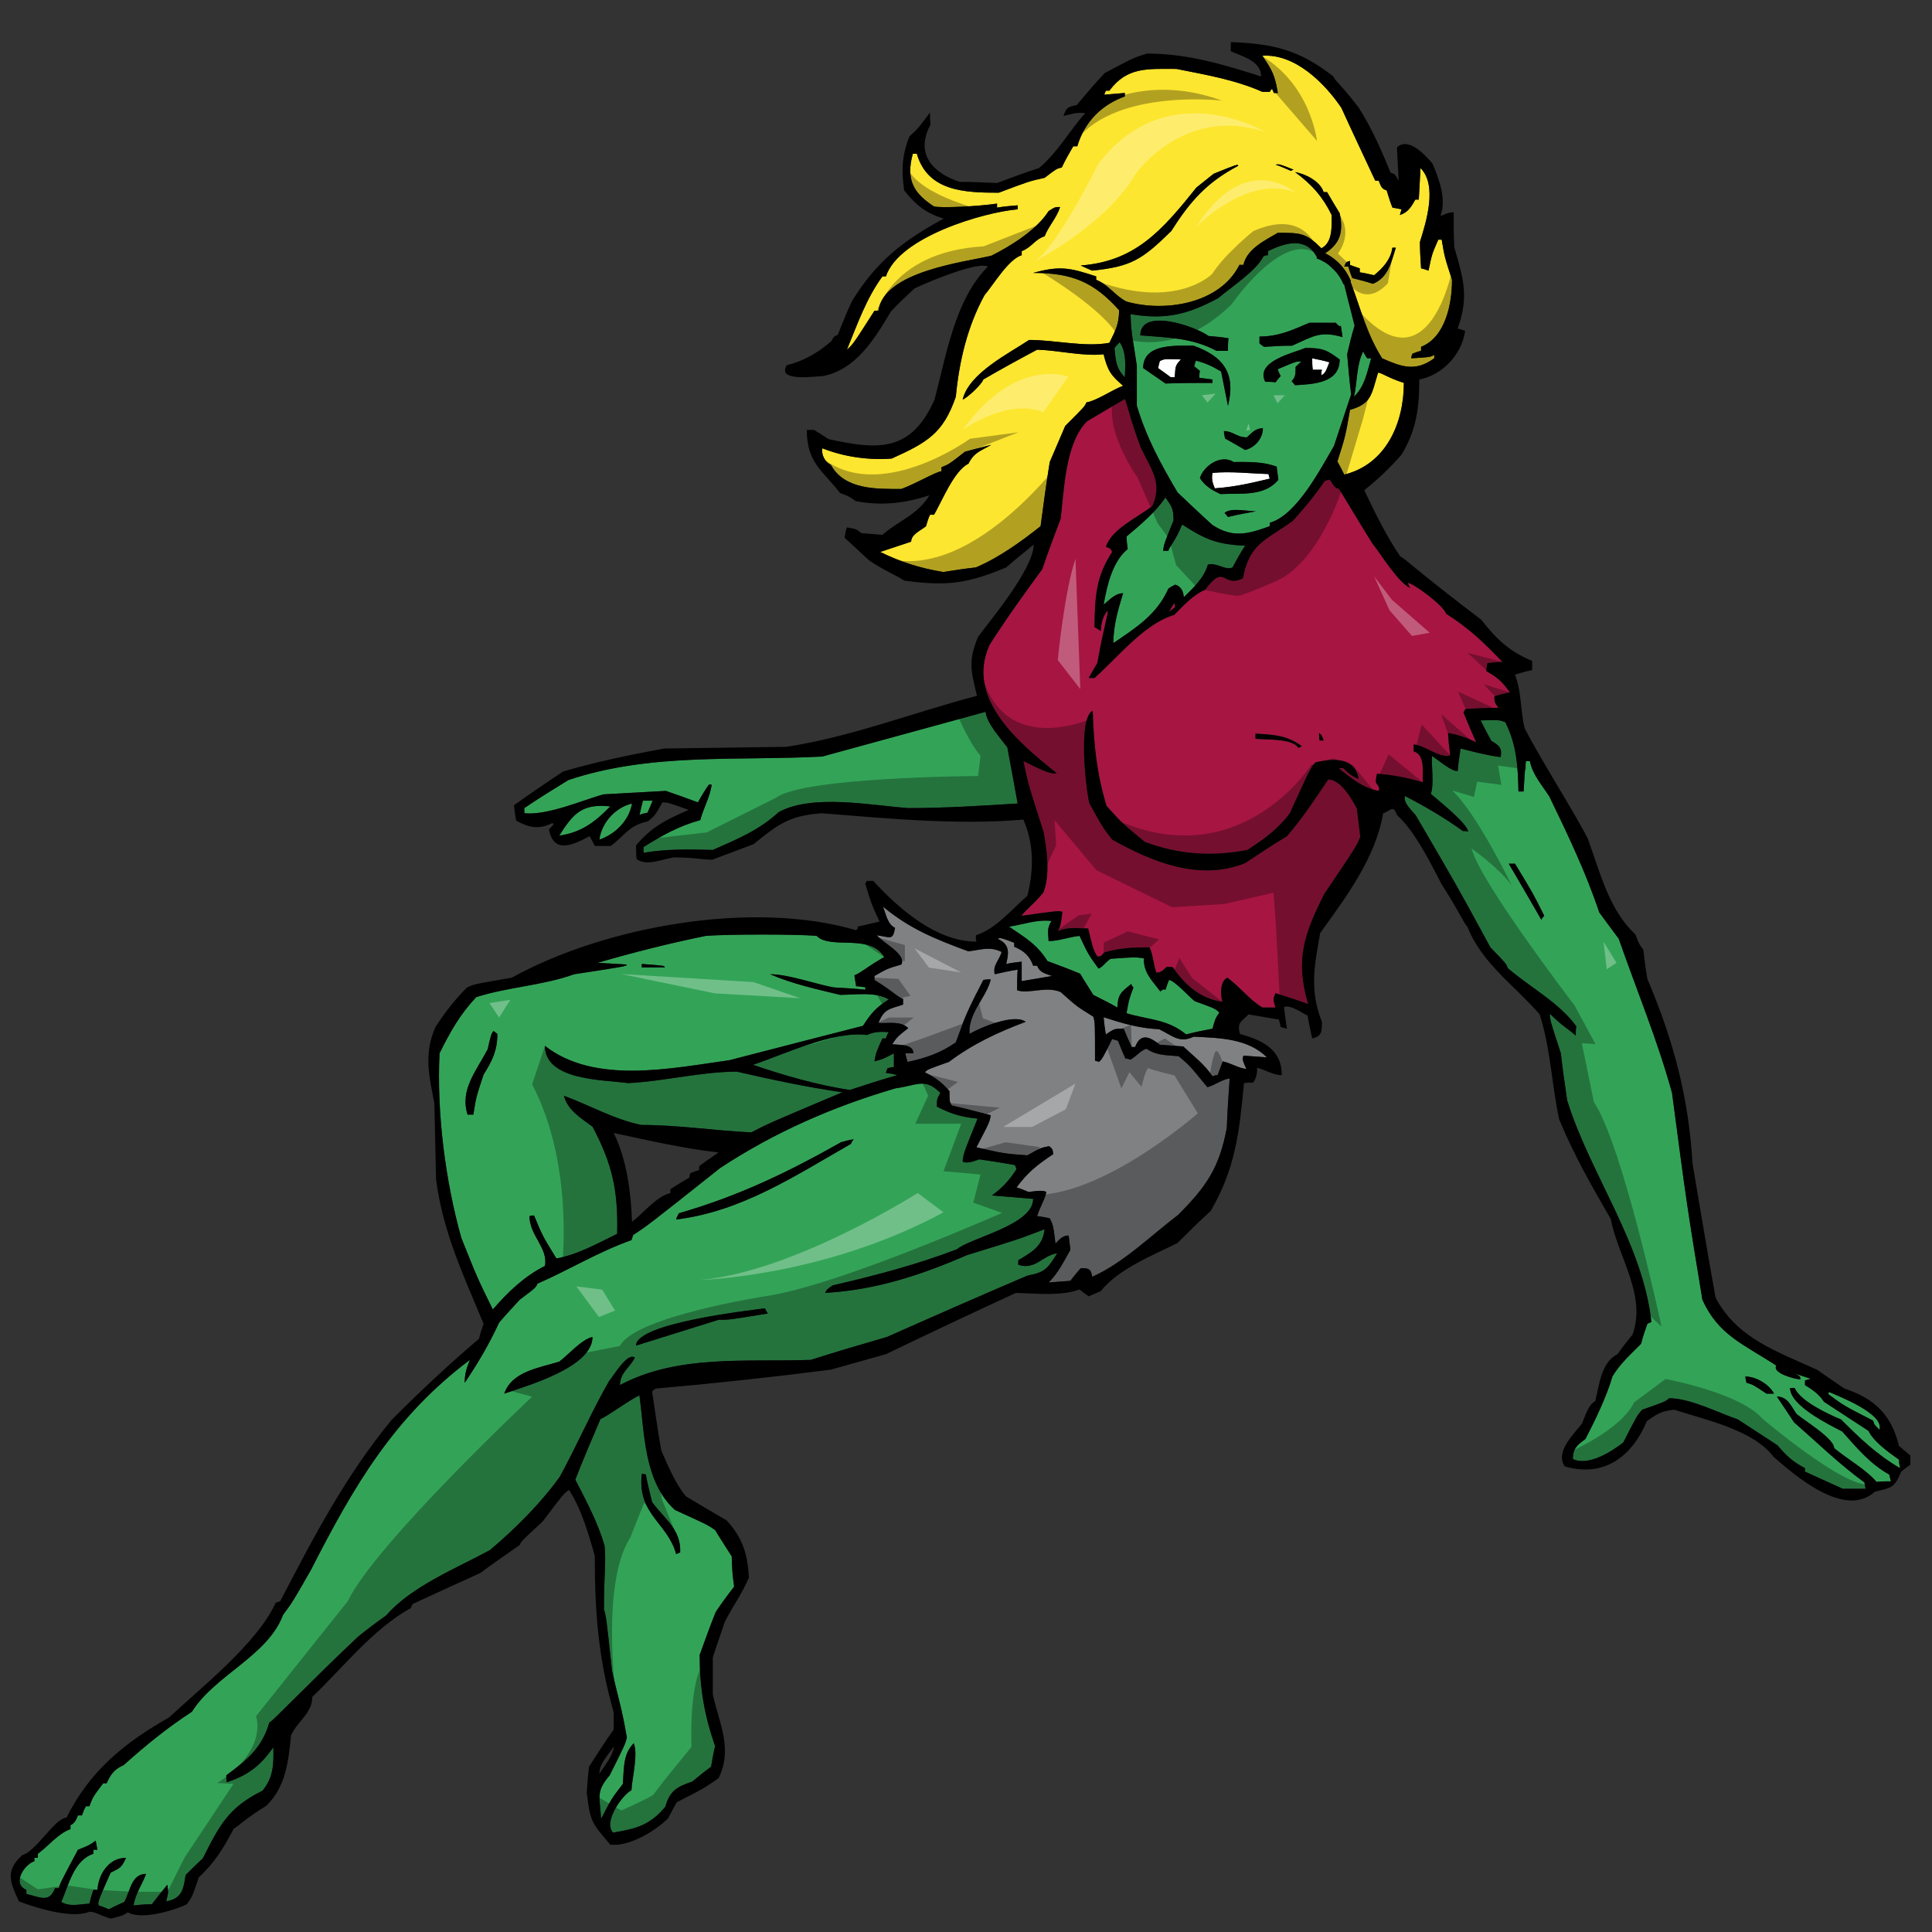 <?xml version="1.0" encoding="utf-8"?>
<!-- Generator: Adobe Illustrator 17.0.0, SVG Export Plug-In . SVG Version: 6.00 Build 0)  -->
<!DOCTYPE svg PUBLIC "-//W3C//DTD SVG 1.1//EN" "http://www.w3.org/Graphics/SVG/1.1/DTD/svg11.dtd">
<svg version="1.1" id="layer_1" xmlns="http://www.w3.org/2000/svg" xmlns:xlink="http://www.w3.org/1999/xlink" x="0px" y="0px"
	 width="200px" height="200px" viewBox="0 0 200 200" style="enable-background:new 0 0 200 200;" xml:space="preserve">
<rect x="0" y="0" width="200" height="200" fill="#333333" stroke="none"/>
<path id="color4" style="fill:#808183;" d="M124.98,112.542c0.774-0.181,1.544-0.832,2.313-0.89c-0.117,1.659-0.235,3.379-0.296,5.1
	c-0.771,4.152-2.135,6.109-5.041,9.017c-2.73,2.076-5.752,5.042-8.897,6.405c-0.119-0.829-0.356-0.89-1.187-0.89
	c-0.354,0.416-0.711,0.83-1.066,1.307c-0.771,0.059-1.543,0.118-2.254,0.176c1.008-1.009,1.541-2.135,2.254-3.381
	c-0.061-0.531-0.119-1.006-0.18-1.482c-0.651,0-0.948,0.415-1.363,0.832c-0.236-1.899-0.236-1.899-0.594-2.61
	c-0.474-0.118-0.889-0.181-1.305-0.238c0.237-0.83,0.831-1.779,0.949-2.491c-0.355-0.238-1.364-0.062-1.839,0
	c-0.414-0.178-0.83-0.356-1.245-0.475c1.188-1.601,2.195-2.372,3.797-3.44c-0.062-0.534-0.062-0.534-0.416-0.83
	c-0.892,0.177-0.892,0.177-2.255,0.949c-2.432-0.179-2.432-0.179-5.278-0.831c1.365-2.61,1.365-2.61,1.483-3.322
	c-1.364-0.357-2.729-0.711-4.035-1.009c-0.236-0.414-0.236-0.414-0.236-1.483c-0.831-0.947-1.423-1.364-2.55-1.955
	c0.296-0.299,0.296-0.299,2.49-1.069c2.433-1.841,5.101-3.085,7.95-4.152c-1.188-0.888-4.688,0.593-5.814,1.247
	c-0.179-2.135,1.78-3.798,2.195-5.637c-0.299,0-0.536,0-0.772,0.061c-1.719,3.381-1.719,3.381-2.847,6.466
	c-1.66,1.126-3.086,1.603-4.982,2.016c-0.119-0.295-0.179-0.595-0.237-0.89c0.237,0,0.533,0,0.828,0c0-1.009-1.479-0.83-2.193-0.951
	c0.535-0.77,0.535-0.77,1.661-1.658c-0.771-0.771-2.017-0.477-3.085-0.534c0.595-1.482,1.126-1.424,2.552-1.899
	c0-0.238,0-0.414,0-0.593c-0.653-0.237-1.008-0.772-2.965-1.957c0-0.18,0-0.298,0-0.416c1.364-0.772,1.364-0.772,2.786-1.186
	c0.535-1.068-1.839-2.195-2.55-3.026c1.425,0.179,1.66,0.595,1.898-0.77c-0.771-0.355-0.949-1.425-1.246-2.193
	c2.786,2.312,5.457,3.379,8.838,4.625c1.422-0.176,2.195-0.534,3.438,0.06c-0.234,0.89-0.947,1.363-0.711,2.312
	c0.772-0.176,1.543-0.355,2.372-0.474c-0.057,0.712-0.057,1.425-0.057,2.135c1.245,0.416,2.964-0.473,4.508,0.18
	c1.658,1.482,1.658,1.482,3.38,2.549c0.177,0.593,0.177,0.593,0.177,4.568c0.119,0,0.238,0.059,0.416,0.118
	c0.356-0.355,0.356-0.355,1.364-2.372c0.179,0.058,0.354,0.118,0.593,0.177c0.238,0.594,0.477,1.187,0.771,1.84
	c0.181,0,0.356,0.061,0.535,0.118c0.593-0.357,1.127-1.009,1.662-1.127c1.009,0.712,2.075,0.654,3.32,0.77
	C123.144,110.286,123.144,110.286,124.98,112.542z M119.999,106.55c-2.135-0.118-3.735-0.595-5.754-1.246
	c0.061,0.594,0.12,1.187,0.237,1.778c0.89-0.592,0.832-0.592,1.841-0.592c0.238,0.592,0.532,1.245,0.83,1.896
	c0.118,0,0.237,0,0.356,0c0.592-1.6,1.66-0.946,2.548-0.235c0.771,0.06,1.604,0.119,2.435,0.178
	c1.066,1.007,2.194,1.839,3.023,3.085c0.177-0.059,0.355-0.119,0.535-0.119c0.177-0.475,0.355-0.948,0.532-1.424
	c0.832,0.179,1.781,0.771,2.433,0.771c-0.416-0.948-0.416-0.948-0.298-1.363c0.773,0.058,1.603,0.117,2.434,0.179
	c-1.957-1.959-4.924-2.017-7.593-2.137C122.076,108.032,121.362,107.201,119.999,106.55z M104.162,99.788
	c0.536-0.118,1.068-0.179,1.603-0.237c0,0.651,0,1.304,0,2.016c1.006-0.178,2.076-0.355,3.142-0.533
	c-0.651-0.237-1.304-0.354-1.541-1.068c-0.178,0-0.295,0-0.415,0c-0.355-1.007-0.949-1.543-1.958-1.958c0-0.176,0-0.295,0-0.415
	c-1.423-0.532-1.423-0.532-1.721-0.415C104.519,97.77,104.459,98.543,104.162,99.788z"/>
<path id="color3" style="fill:#A71543;" d="M146.336,77.781c0-0.237,0-0.474,0-0.713c1.127,0.06,2.73,1.484,3.797,1.128
	c-0.119-0.771-0.18-1.541-0.238-2.314c1.067,0.178,1.899,0.477,2.908,0.949c-0.477-1.067-0.892-2.074-1.306-3.083
	c0.059-0.12,0.118-0.239,0.235-0.357c1.128-0.06,2.255-0.118,3.381-0.118c-0.414-0.594-0.414-0.594-0.414-1.188
	c0.534-0.176,1.068-0.296,1.603-0.414c-0.773-1.07-1.246-1.543-2.433-2.196c0-0.295,0.06-0.592,0.118-0.829
	c0.474-0.06,1.008-0.118,1.541-0.118c-1.838-1.959-3.558-3.562-5.813-4.984c-0.296-0.89-3.44-3.202-3.973-3.202
	c0.058,0.178,0.119,0.357,0.236,0.533c-1.307-0.653-2.966-3.44-3.915-4.626c-1.186-1.898-2.313-3.796-3.439-5.634
	c-0.415-0.12-0.415-0.12-0.95-0.949c-0.178,0-0.355,0.059-0.532,0.117c-1.009,1.483-2.136,2.847-3.322,4.151
	c-2.906,2.076-4.448,2.314-5.161,5.932c-2.135,1.069-1.777-1.661-3.912,1.187c-1.248,0.534-2.255,1.659-3.206,2.609
	c-3.083,0.89-5.813,4.389-8.244,6.524c-0.236,0-0.415,0-0.593,0c0.296-0.533,0.593-1.067,0.89-1.541
	c0.771-4.272,1.127-4.983,1.069-5.457c-0.536,0.712-0.654,1.246-0.714,2.135c-0.237-0.176-0.475-0.296-0.652-0.415
	c0.059-3.085,0.119-5.161,1.839-7.771c-0.178-0.354-0.178-0.354-0.653-0.533c0.594-1.839,3.262-3.025,4.807-4.211
	c1.067-2.431-0.062-3.678-1.188-6.049c-1.185-3.143-1.364-4.389-1.661-5.043c-1.305,0.774-2.609,1.544-3.912,2.314
	c-2.256,2.254-2.373,7.118-2.729,10.083c-0.653,1.722-1.306,3.44-1.899,5.22c-1.838,2.491-3.796,5.221-5.456,7.83
	c-2.553,5.576,3.082,10.201,6.938,13.287c-0.712,0.237-2.729-0.947-3.439-1.246c0.476,2.314,0.476,2.314,2.075,7.298
	c0.355,1.896,0.712,4.448,0,6.286c-0.889,1.128-2.135,2.076-2.253,2.433c3.796-0.534,3.796-0.534,4.211-0.416
	c-0.177,1.424-0.177,1.424-0.475,2.017c0.95-0.474,2.076-0.295,3.144-0.295c0.533,2.196,0.533,2.196,0.948,2.905
	c0.355,0,0.355,0,0.712-0.415c1.661-0.475,2.966-0.533,4.685-0.533c0.299,0.415,0.476,2.075,0.715,2.611
	c0.474,0,0.71-0.237,1.066-0.595c0.176,0,0.413,0,0.653,0.058c1.183,1.781,2.845,3.264,5.1,3.559
	c-0.179-0.77-0.238-2.135,0.534-2.49c1.306,0.95,2.253,2.255,3.618,3.085c0.414,0,0.89,0,1.363,0c-0.236-0.771-0.296-0.83,0-1.483
	c1.128,0.356,2.256,0.713,3.381,1.128c-1.364-4.627-0.414-7.237,1.662-11.388c3.321-4.925,3.321-4.925,3.735-5.933
	c-0.117-1.008-0.234-1.959-0.354-2.907c-0.475-0.949-1.663-3.024-2.968-3.024c-1.306,1.956-2.728,4.093-4.27,5.871
	c-1.483,0.892-2.907,1.838-4.329,2.788c-4.747,1.899-9.609-0.118-13.763-2.43c-1.009-1.306-1.009-1.306-2.374-3.796
	c-0.355-1.542-1.185-8.78,0.357-9.552c0.12,3.619,0.417,6.467,1.426,9.848c1.66,1.839,1.66,1.839,3.972,3.737
	c3.5,1.307,6.939,1.543,10.617,0.831c1.662-1.066,3.264-2.254,4.39-3.796c2.137-4.685,2.137-4.685,2.668-5.279
	c1.9-0.414,4.094-0.534,4.45,1.72c-0.713-0.294-1.068-0.593-1.602-1.126c-0.178,0-0.295,0-0.414,0.059
	c1.365,1.067,2.372,1.958,4.094,2.313c0.177-0.355-0.117-0.592-0.297-0.889c0-0.296,0.06-0.592,0.118-0.889
	c1.66,0.118,3.145,0.415,4.744,0.889C147.226,79.976,147.581,78.138,146.336,77.781z M134.413,77.426
	c-0.593-1.008-3.381-0.829-4.448-0.949c0-0.178,0-0.356,0-0.534c1.957,0.117,3.263,0.178,4.805,1.304
	C134.65,77.308,134.533,77.367,134.413,77.426z M136.608,76.655c-0.061-0.296-0.061-0.534-0.061-0.773
	c0.299,0.239,0.299,0.239,0.477,0.773C136.847,76.655,136.727,76.655,136.608,76.655z M121.008,63.366
	c0.177-0.354,0.354-0.652,0.593-0.947c0,0.12,0,0.236,0.061,0.416C121.425,63.012,121.185,63.19,121.008,63.366z"/>
<path id="color2" style="fill:#FDE62F;" d="M108.67,47.827c0.535-1.245,1.067-2.491,1.603-3.737
	c2.018-2.015,2.018-2.015,2.193-2.433c1.07-0.177,2.67-1.305,3.798-1.72c-1.246-1.067-1.601-1.543-2.019-3.263
	c-2.136,0.238-4.685-0.414-6.88-0.475c-1.897,1.011-3.737,2.018-5.576,3.086c-0.119,0.476-1.719,1.958-2.135,2.076
	c0.654-2.728,4.746-4.745,6.882-6.169c2.728,0,5.754,0.772,8.303,0.298c0.651-1.305,1.008-1.958,1.008-3.381
	c-2.607-2.908-4.864-3.856-8.896-3.856c2.787-0.771,3.796-0.535,6.524,0.357c0,0.118,0,0.236,0,0.355
	c1.246,0.474,1.958,1.662,3.145,2.254c3.974,1.128,9.667,0.236,11.684-3.798c0.119,0,0.238,0,0.415,0
	c0.356-1.659,2.255-2.548,3.56-3.32c2.373,0,2.907,0,4.508,1.601c1.188-0.591,1.067-2.313,1.067-3.439
	c-0.888-1.84-2.074-3.204-3.796-4.45c1.068,0.177,2.61,0.951,2.968,2.077c0.118,0,0.236,0,0.354,0
	c0.416,0.711,0.831,1.422,1.305,2.192c0.453,2.163-0.127,3.216-1.503,4.136c0.759,0.375,1.972,1.205,2.665,2.893l-0.051,0.021
	c1.042,2.758,1.671,5.411,3.279,7.959c2.017,0.889,3.439,1.424,5.398,0c0-0.12,0-0.238,0-0.355
	c-0.414,0.236-0.414,0.236-2.373,0.355c0-0.179,0.059-0.355,0.118-0.475c0.297-0.119,0.593-0.236,0.891-0.297
	c0-0.178,0-0.298,0-0.414c2.55-1.01,3.203-4.509,3.203-6.94c-0.771-2.373-0.771-2.373-1.068-4.153c-0.118,0-0.238,0-0.354,0
	c-0.653,1.484-0.653,1.484-1.01,3.204c-0.297-0.118-0.532-0.179-0.771-0.238c-0.059-0.95-0.119-1.838-0.119-2.729
	c0.653-2.077,1.839-5.872,0.06-7.651c-0.06,1.068-0.118,2.135-0.177,3.263c-0.118,0-0.24,0-0.357,0
	c-0.415,0.712-0.713,1.304-1.603,1.602c0.062-0.238,0.12-0.415,0.18-0.595c-0.354-0.059-0.654-0.118-0.95-0.178
	c-0.238-0.591-0.413-1.187-0.594-1.779c-0.591-0.178-0.591-0.476-0.828-1.009c-0.117,0-0.237,0-0.357,0
	c-1.188-2.551-2.372-5.042-3.501-7.532c-1.719-2.553-4.805-5.634-8.185-5.399c1.008,1.482,1.306,2.018,1.601,3.854
	c-0.179,0-0.295,0-0.413,0c-0.061-0.176-0.12-0.293-0.18-0.414c-0.118,0.059-0.176,0.178-0.238,0.296c-0.295,0-0.532,0-0.77,0
	c-2.788-1.246-5.93-1.779-8.897-2.372c-2.965,0-5.1-0.237-6.94,2.254c-0.118,0-0.238,0-0.357,0
	c-0.058,0.118-0.117,0.236-0.177,0.416c0.712-0.059,1.423-0.118,2.135-0.18c0,0.121,0,0.239,0,0.358
	c-2.313,0.83-4.15,2.551-4.922,5.161c-0.179,0-0.296,0-0.418,0c-0.413,0.711-0.828,1.424-1.185,2.194
	c-0.534,0.12-0.534,0.12-1.779,1.069c-1.601,0.357-1.601,0.357-4.744,1.542c-3.502,0-7.356-0.118-8.483-4.034
	c-0.177,0-0.296,0-0.416,0c-0.771,2.788,0.178,4.152,2.194,5.458c0.771,0.178,4.509,0,6.525-0.297c0,0.119,0,0.237,0,0.415
	c0.712-0.118,1.424-0.178,2.135-0.236c0,0.118,0,0.236,0,0.414c-3.499,0.297-12.276,2.849-13.641,6.942c-0.118,0-0.239,0-0.355,0
	c-1.663,2.252-2.611,4.981-3.68,7.59c0.653-0.592,0.653-0.592,2.849-4.032c0.118,0,0.236,0,0.414,0
	c0.534-4.093,8.956-5.042,11.685-5.696c2.018-1.007,4.688-2.668,5.934-4.624c0.652-0.417,0.652-0.417,1.185-0.417
	c-0.355,1.127-1.185,1.958-1.601,3.025c-1.066,0.355-1.304,1.127-2.372,1.543c0,0.118,0,0.238,0,0.416
	c-1.364,0.413-2.907,3.024-3.857,4.15c-1.778,3.263-2.611,6.823-2.965,10.502c-1.305,3.794-2.965,4.744-6.643,6.403
	c-2.432,0.179-4.923-0.178-7.177-1.066c-0.119,0.711,0.295,1.424,0.889,1.721c1.423,2.609,4.804,2.491,7.295,2.491
	c1.603-0.594,3.441-1.721,4.153-1.84c0-0.177,0-0.296,0-0.415c0.771-0.296,0.771-0.296,2.431-1.602
	c0.89-0.238,1.779-0.474,2.729-0.713c-1.127,0.654-1.778,0.773-2.371,1.958c-1.483,0.711-2.73,3.856-3.56,5.281
	c-0.177,0-0.296,0-0.414,0c-0.178,0.354-0.296,0.771-0.417,1.184c-0.474,0.414-1.539,0.832-1.539,1.603
	c-1.07,0.356-2.136,0.711-3.206,1.065c2.194,1.068,4.093,1.663,6.525,2.077c1.128-0.177,2.253-0.356,3.381-0.475
	c2.374-1.007,4.688-2.667,6.701-4.27C108.018,52.216,108.314,50.021,108.67,47.827z M139.751,27.007c0,0.118,0,0.238,0,0.414
	c0.297,0.121,0.653,0.239,1.009,0.357c0,0.12,0,0.238,0,0.415c0.476,0.061,0.95,0.179,1.483,0.299
	c0.889-0.713,1.72-1.603,1.897-2.848c0.119,0,0.238,0,0.355,0c-0.474,1.482-0.769,3.085-2.372,3.738
	c-0.711-0.239-1.423-0.417-2.134-0.595c-0.18-0.416-0.298-0.831-0.417-1.185c-0.178,0-0.295,0-0.417,0
	C139.338,27.125,139.338,27.125,139.751,27.007z M133.938,17.576c-0.118,0-0.237,0.059-0.295,0.118
	c-0.536-0.237-1.07-0.475-1.604-0.653C132.455,16.981,132.455,16.981,133.938,17.576z M123.854,19.414
	c0.593-0.474,1.188-0.948,1.78-1.424c2.493-1.008,2.493-1.008,2.551-0.828c-3.263,1.72-4.983,3.675-6.94,6.761
	c-3.025,2.966-4.152,3.679-8.185,4.093c-0.415-0.179-0.83-0.355-1.187-0.533C117.51,27.065,120.298,23.862,123.854,19.414z
	 M142.658,38.574c0.355,0,1.008,0.533,2.67,1.065c0,4.152-1.838,8.424-6.172,9.491c-0.233-0.474-0.473-0.949-0.709-1.364
	c0.831-2.608,0.831-2.608,1.304-5.339C142.006,41.775,141.945,40.885,142.658,38.574z"/>
<path id="color1" style="fill:#33A457;" d="M105.41,130.928c0-0.178,0-0.354,0-0.472c1.423-0.833,2.549-1.485,2.727-3.204
	c-2.789,1.066-2.789,1.066-8.007,2.667c-4.805,2.078-9.433,3.621-14.712,3.918c0.18-0.357,0.18-0.357,0.772-0.773
	c4.39-1.01,8.661-2.136,12.873-3.738c1.363-1.186,7.888-2.489,7.888-5.218c-1.425-0.118-2.847-0.237-4.27-0.356
	c1.067-0.77,1.838-1.602,2.55-2.728c-0.059-0.18-0.118-0.297-0.178-0.417c-1.246-0.235-2.491-0.415-3.678-0.592
	c-0.534,0.177-1.246,0.475-1.721,0.236c0.06-0.77,0.06-0.77,1.543-4.449c-1.663-0.176-2.729-0.474-4.212-1.244
	c0-0.772,0-0.772,0.355-1.424c-1.601-1.602-2.372-0.772-4.626-0.474c-6.465,1.897-12.456,4.506-18.152,8.244
	c-7.474,5.932-7.474,5.932-9.014,6.94c-0.061,0.177-0.121,0.356-0.18,0.535c-3.381,1.185-6.466,3.084-9.729,4.507
	c-0.177,0.415-0.177,0.415-1.838,1.661c-0.71,0.771-1.424,1.541-2.135,2.371c-1.008,2.194-2.194,4.211-3.559,6.228
	c0-0.947,0.177-1.479,0.534-2.371c-7.889,5.933-12.043,13.109-16.433,21.708c-1.897,3.323-1.897,3.323-2.904,4.688
	c-1.603,4.271-7.06,6.228-9.433,10.024c-2.551,1.661-4.803,3.5-7.057,5.517c-1.008,0.475-1.306,0.89-1.781,1.898
	c-0.119,0-0.236,0-0.354,0c-1.069,1.421-1.069,1.421-1.424,2.373c-0.121,0-0.239,0-0.357,0c-0.177,0.294-0.295,0.591-0.415,0.949
	c-0.176,0-0.297,0-0.416,0c-0.179,0.473-0.355,0.829-0.772,1.008c0,0.119,0,0.238,0,0.415c-1.246,0.414-2.311,1.779-3.379,2.55
	c0,0.121,0,0.237,0,0.415c-0.121,0-0.237,0-0.357,0c0,0.121,0,0.238,0,0.357c-1.008,0.297-2.372,2.312-0.829,2.963
	c0,0.122,0,0.24,0,0.416c1.483,0.358,2.371,0.949,2.966-0.591c0.119,0,0.236,0,0.415,0c0.058-0.417,0.058-0.417,1.956-3.976
	c1.188-0.477,1.188-0.477,1.838-0.948c0.061,0.296,0.119,0.593,0.179,0.948c-0.179,0-0.297,0-0.415,0c0,0.118,0,0.238,0,0.415
	c-2.017,0.653-2.55,3.205-3.322,4.984c0.891,0.532,1.838,0.236,2.908,0.176c0.118-0.475,0.235-0.948,0.414-1.425
	c0.118,0,0.236,0,0.415,0c0.119-1.659,1.185-3.32,2.966-3.32c-0.476,1.01-0.536,1.01-1.602,1.544
	c-1.307,2.965-1.307,2.965-1.246,3.38c0.355,0.118,0.71,0.237,1.066,0.416c0.536-0.298,1.069-0.534,1.603-0.771
	c0.592-1.068,0.71-2.908,2.252-2.908c-0.414,1.129-1.065,1.957-1.304,3.263c0.595-0.059,1.247-0.118,1.899-0.118
	c0.534-0.711,1.068-1.363,1.601-2.016c0.12,0.771,0.12,0.771-0.117,1.719c1.659-0.297,1.777-1.245,2.015-2.729
	c0.594-0.595,1.186-1.187,1.779-1.72c1.721-3.441,2.671-5.279,6.17-7.001c1.126-1.363,1.186-2.728,1.126-4.507
	c-1.305,1.897-2.61,2.905-4.806,3.618c-0.058-0.236-0.058-0.475-0.058-0.713c2.078-1.541,3.677-2.787,4.449-5.456
	c0.415-0.178,4.212-4.211,9.195-8.897c0.95-0.773,1.898-1.483,2.906-2.194c2.611-3.025,7.355-4.922,10.737-6.764
	c2.669-2.253,5.221-4.804,7.235-7.593c1.84-3.379,3.382-6.94,5.102-9.903c0.415-0.477,1.898-3.025,2.668-2.434
	c-0.473,1.008-1.541,1.543-1.541,2.847c5.99-3.201,13.168-2.371,19.752-2.608c2.612-0.83,5.221-1.601,7.889-2.373
	c4.806-2.135,9.669-4.27,14.533-6.349c1.84-0.354,2.078-0.709,3.085-2.309C107.959,129.919,107.187,131.521,105.41,130.928z
	 M52.201,144.273c0.772-2.31,3.618-2.669,5.693-3.319c0.891-0.653,2.314-2.314,3.442-2.552
	C61.336,141.605,54.337,143.504,52.201,144.273z M74.386,136.625c-2.846,0.887-5.694,1.777-8.541,2.668
	c0-2.313,11.566-3.62,13.346-3.856c0.058,0.178,0.179,0.356,0.296,0.533C75.512,136.625,75.512,136.625,74.386,136.625z
	 M69.996,126.243c0.061-0.236,0.178-0.475,0.298-0.653c6.169-1.779,11.211-4.21,16.785-7.354c0.416-0.121,0.832-0.239,1.306-0.297
	c-0.118,0.117-0.237,0.297-0.295,0.474C82.275,121.735,76.758,125.413,69.996,126.243z M62.167,146.884
	c-0.892,2.076-1.779,4.154-2.61,6.288c1.127,2.194,2.313,4.39,3.025,6.819c0.178,1.781-0.06,2.85-0.06,6.585
	c0.238,0.832,0.238,0.832,0.831,6.349c0.771,3.441,0.95,3.56,1.541,6.94c-0.177,0.711-0.177,0.711-1.778,3.913
	c-1.484,1.722-1.007,2.253-0.891,4.508c1.068-2.075,1.068-2.075,2.255-3.616c0.119-1.602,0-3.085,1.127-4.213
	c0.473,1.187-0.179,3.619-0.238,4.865c-0.949,0.475-2.963,3.319-1.898,4.39c2.434-0.414,3.796-0.771,5.398-2.669
	c0.475-1.663,1.187-2.076,2.789-2.611c0.651-0.535,1.305-1.066,1.956-1.542c0.12-0.713,0.237-1.424,0.417-2.135
	c-1.127-3.204-1.602-6.053-1.602-9.435c0.534-1.479,1.066-2.961,1.66-4.446c0.594-0.891,1.245-1.779,1.899-2.61
	c0-0.532-0.179-0.65-0.237-3.143c-0.594-0.95-1.189-1.838-1.721-2.729c-0.771-0.536-0.771-0.536-4.155-2.077
	c-3.201-2.907-3.143-7.828-3.675-11.861C65.31,144.81,62.76,146.708,62.167,146.884z M66.436,152.579c0.12,0,0.238,0,0.417,0.061
	c0.176,0.947,0.414,1.897,0.65,2.847c1.246,1.719,3.027,2.846,2.908,5.22c-0.178,0.059-0.298,0.117-0.416,0.179
	C69.106,157.624,65.963,156.791,66.436,152.579z M193.435,148.13c-1.544-1.008-3.085-2.017-4.628-3.024
	c-0.474-0.77-1.187-1.245-1.956-1.722c0-0.176,0-0.355,0-0.474c0.176-0.06,0.355-0.117,0.591-0.178
	c-0.534-0.179-1.066-0.355-1.601-0.533c0.534,0.294,0.534,0.294,0.534,0.594c-0.534,0-2.967-0.655-2.493-1.424
	c-3.439-2.256-5.989-3.145-7.651-6.821c-1.6-9.729-1.6-9.729-3.145-21.414c-1.482-5.398-3.676-10.678-5.516-15.957
	c-0.713-0.948-1.364-1.838-2.017-2.728c-1.364-4.092-3.263-8.068-5.158-11.981c-0.713-1.127-1.781-2.314-2.018-3.678
	c-0.177,0-0.296,0-0.415,0c-0.117,1.008-0.178,2.077-0.238,3.144c-0.176,0-0.355,0-0.532,0c-0.061-2.611-0.18-4.805-1.363-7.176
	c-0.653-0.239-0.653-0.239-2.552-0.181c0.356,0.714,0.711,1.426,1.126,2.137c0.711,0.415,1.126,0.654,0.949,1.661
	c-1.423-0.178-2.728-0.534-4.152-0.89c-0.12,0.771-0.237,1.543-0.296,2.314c-0.533,0.178-2.255-1.304-2.669-1.543
	c-0.06,1.008,0.237,3.026-0.118,3.915c0.295,0.298,3.854,3.085,3.854,3.917c-0.177-0.061-0.355-0.061-0.533-0.061
	c-1.898-1.365-3.915-2.55-5.991-3.619c-0.236,0.713,0.771,1.543,1.127,2.017c4.33,7.416,4.33,7.416,7.71,13.643
	c1.663,1.72,1.663,1.72,1.781,2.135c2.254,1.959,5.397,3.62,7.117,6.05c-0.061,0.298-0.061,0.594-0.061,0.949
	c-0.948-0.83-1.364-0.949-2.668-2.254c0,0.652,0,0.652,1.129,4.094c0.175,1.601,0.412,3.206,0.651,4.865
	c2.372,7.649,7.829,14.768,8.719,22.952c-0.178,0.061-0.297,0.121-0.415,0.18c-0.237,0.653-0.475,1.364-0.651,2.075
	c-1.069,1.069-2.194,2.077-2.968,3.38c-0.594,2.079-1.779,4.511-2.788,6.467c-0.89,0.652-1.305,1.009-1.305,2.078
	c1.604,0.77,4.032-0.773,5.222-1.721c1.422-2.79,1.422-2.79,1.955-3.384c2.375-0.828,2.375-0.828,2.79-1.186
	c2.194,0,5.041,1.483,7.118,2.196c1.362,0.889,2.728,1.779,4.092,2.668c0.949,1.128,1.541,1.661,2.849,2.375
	c0,0.117,0,0.235,0,0.354c1.303,0.594,2.608,1.188,3.914,1.778c0.77,0,1.54,0,2.372,0c-0.059-0.235-0.119-0.472-0.119-0.651
	c-2.55-1.84-4.922-4.151-7.295-6.229c-0.595-0.887-1.189-1.778-1.78-2.667c1.067,0,1.425,0.889,2.018,1.78
	c0.652,0.592,3.913,2.55,3.913,3.557c1.423,1.189,3.204,2.135,4.391,3.499c0.474-0.06,0.948-0.06,1.482-0.06
	c-0.06-0.237-0.118-0.475-0.177-0.709c-1.958-1.07-3.384-2.789-4.864-4.45c-1.364-0.712-5.398-2.671-5.398-4.506
	c0.117,0,0.298,0,0.475,0c0.594,1.362,3.38,2.669,4.805,3.261c1.957,1.958,3.679,3.617,6.109,5.043
	c-0.06-0.298-0.118-0.593-0.118-0.89C195.628,150.443,193.907,149.199,193.435,148.13z M159.564,95.221
	c-1.128-1.958-2.255-3.915-3.381-5.815c0.176,0,0.415,0,0.649,0c1.841,3.025,1.841,3.025,3.028,5.399
	C159.74,94.922,159.622,95.044,159.564,95.221z M182.874,144.273c-1.424-0.947-1.424-0.947-2.075-1.127
	c-0.06-0.236-0.119-0.473-0.119-0.653c1.126,0,2.492,0.833,2.966,1.78C183.351,144.273,183.111,144.273,182.874,144.273z
	 M193.907,147.064c-3.025-1.546-3.025-1.546-4.627-2.729c0-0.12,0-0.18,0.061-0.238c0.947,0.415,5.754,2.256,5.219,3.915
	C194.024,147.477,194.024,147.477,193.907,147.064z M56.412,131.047c0.357-1.837-1.602-3.144-1.602-5.16
	c0.121-0.058,0.298-0.058,0.475-0.058c0.892,2.135,0.892,2.135,2.314,4.446c2.254-0.413,4.212-1.54,6.288-2.548
	c0.119-4.51-0.533-7.297-2.55-11.093c-1.188-0.891-2.551-1.663-2.966-3.205c2.729,1.009,5.162,2.431,8.007,3.025
	c3.856,0,7.593,0.595,11.39,0.77c1.837-0.947,1.837-0.947,9.431-4.151c-3.677-0.531-7.296-1.303-10.913-2.135
	c-3.737,0-7.535,1.008-11.272,1.186c-2.49-0.354-8.601-0.236-8.601-3.854c5.162,4.033,13.11,2.312,19.1,1.482
	c4.569-1.187,9.194-2.374,13.822-3.559c0.829-1.304,1.423-1.959,2.668-2.729c-1.364-0.832-3.441-0.476-5.042-0.476
	c-2.432-0.593-4.923-1.126-7.236-2.135c1.899,0,4.863,1.068,6.585,1.365c1.068,0.06,2.135,0.117,3.262,0.236
	c0-0.119,0-0.177,0.06-0.236c-0.357-0.059-0.712-0.119-1.008-0.119c-0.061-0.413-0.119-0.77-0.179-1.127
	c0.83-0.356,1.127-0.771,3.086-1.897c-1.485-2.491-5.518-0.712-7-2.196c-2.076-0.176-9.076-0.176-11.448,0
	c-3.795,0.772-7.532,1.721-11.211,2.79c1.008,0.059,2.017,0.118,3.024,0.177c-0.058,0.18-0.058,0.18-5.456,1.008
	c-3.322,1.188-6.821,1.306-10.144,2.372c-1.721,1.84-2.669,3.56-3.795,5.813c-0.297,6.169,0.592,13.168,2.252,19.099
	c1.661,4.153,1.661,4.153,3.262,7.415C52.56,133.774,54.279,132.114,56.412,131.047z M66.436,99.788
	c2.373,0.178,2.373,0.178,2.373,0.354c-0.831,0-1.6,0-2.373,0C66.436,100.027,66.436,99.906,66.436,99.788z M48.999,115.388
	c-0.239,0-0.415,0-0.594,0c-0.831-2.553,0.89-4.507,2.075-6.763c0.356-1.543,0.356-1.543,0.594-1.897
	c0.121,0.06,0.239,0.18,0.415,0.298c0,1.719-0.533,2.787-1.425,4.209C49.295,113.55,49.295,113.55,48.999,115.388z M91.351,107.498
	c-0.654,1.424-0.654,1.424-0.831,2.373c0.889-0.235,0.889-0.235,2.016-0.83c0,0.477,0,0.948,0,1.424
	c-0.237,0-0.476,0.06-0.652,0.117c-0.061,0.119-0.119,0.299-0.178,0.476c0.354,0.058,0.771,0.119,1.187,0.237
	c-1.66,0.476-3.323,1.009-4.925,1.54c-3.439-0.531-6.701-1.479-10.024-2.608c3.086-1.006,8.306-3.559,11.805-3.083
	c0.772-0.356,1.422-0.356,2.254-0.298c-0.118,0.18-0.237,0.416-0.296,0.652C91.588,107.498,91.468,107.498,91.351,107.498z
	 M108.848,95.339c-0.475,0.772-0.354,1.127-0.295,2.077c1.066,0,2.074-0.415,3.201-0.536c0.892,1.899,0.892,1.899,1.958,3.381
	c0.415-0.119,0.653-0.591,1.246-1.007c2.491-0.178,2.491-0.178,3.44-0.061c0,1.543,0.829,2.256,1.719,3.44
	c0.298-0.236,0.298-0.236,0.535-0.178c0.119-0.355,0.236-0.71,0.356-1.007c0.533,0,2.194,1.838,2.671,2.192
	c2.135,0.774,2.135,0.774,2.549,1.188c-0.414,0.594-0.414,0.594-0.712,1.66c-0.95,0.178-1.837,0.355-2.728,0.592
	c-1.959-1.601-3.798-1.482-6.169-2.191c0.236-1.365,0.236-1.365,0.712-2.671c-0.119-0.119-0.178-0.237-0.238-0.355
	c-1.008,0.831-1.364,1.008-1.422,2.432c-0.832-0.474-1.662-0.89-2.492-1.306c-0.475-0.771-0.948-1.483-1.363-2.194
	c-1.128-0.475-2.255-0.891-3.381-1.306c-1.069-1.721-2.314-2.431-3.976-3.558C105.942,95.696,107.365,95.16,108.848,95.339z
	 M104.279,77.367c0.357,1.896,0.713,3.854,1.068,5.811c-3.794,0.238-7.531,0.475-11.329,0.475
	c-3.975-0.296-9.905-1.483-13.405,0.414c-2.076,1.902-4.271,2.79-6.821,3.917c-2.492-0.059-4.687-0.118-7.178,0.295
	c0-0.237,0-0.413,0-0.592c2.017-1.244,3.559-2.135,5.873-2.789c0.355-1.304,1.007-2.371,1.188-3.676c-0.118,0-0.238,0-0.296,0
	c-0.416,0.594-0.771,1.186-1.13,1.839c-1.127-0.416-2.253-0.83-3.32-1.188c-2.196,0.12-4.33,0.239-6.464,0.358
	c-2.136,0.594-5.755,2.194-8.186,1.956c0-0.178,0-0.353,0-0.534c1.481-1.008,3.024-1.956,4.566-2.905
	c8.541-2.849,17.379-1.958,26.277-2.432c5.635-1.543,11.27-3.085,16.903-4.628C102.146,74.874,103.569,76.418,104.279,77.367z
	 M65.428,83.178c-0.296,1.78-1.779,3.203-3.38,3.739C62.285,85.137,63.709,83.594,65.428,83.178z M63.176,83.476
	c-1.602,1.661-3.086,2.728-5.281,3.025C59.379,84.129,60.328,83.178,63.176,83.476z M66.557,82.883c0.297,0,0.652,0,1.008,0
	c-0.179,0.414-0.356,0.83-0.535,1.246c-0.297,0.058-0.593,0.118-0.83,0.236C66.319,83.834,66.436,83.356,66.557,82.883z
	 M121.661,60.521c-0.236,0.12-0.477,0.238-0.714,0.415c-1.184,2.668-3.32,4.032-5.693,5.634c0-1.779,0.475-3.439,1.01-5.16
	c-0.831,0-1.425,0.711-2.019,1.185c0.355-1.956,0.891-4.446,2.492-5.754c-0.058-0.473-0.118-0.888-0.118-1.304
	c1.482-1.245,2.965-2.491,4.033-4.035c0.651,0.95,0.83,1.127,0.83,2.373c-1.008,2.493-1.008,2.493-1.067,3.144
	c0.178,0,0.356,0,0.532,0c0.12-0.473,0.714-0.947,1.424-2.727c2.376,1.541,3.619,2.076,6.527,2.194
	c-0.477,0.712-0.891,1.482-1.308,2.253c-0.709,0.357-1.601-0.533-2.549-0.295c-0.416,1.422-1.483,2.373-2.492,3.38
	C122.492,61.173,122.252,60.7,121.661,60.521z M138.351,28.21l-0.894-0.854c-0.607-0.438-1.123-0.592-1.163-0.603l0.032-0.122
	c-1.081-2.096-3.183-1.57-5.056-0.633c0,0.118,0,0.238,0,0.416c-0.18,0-0.356,0.057-0.475,0.119
	c-0.715,1.482-3.441,3.261-4.685,4.329c-3.205,1.719-5.459,2.255-9.077,1.661c0.059,2.196,0.297,2.788,0.651,5.339
	c0,1.364,0,2.728,0,4.152c1.011,3.322,2.432,5.932,4.213,8.958c1.186,1.127,2.371,2.253,3.617,3.38
	c2.136,1.364,3.618,0.95,5.931,0.118c0-0.118,0-0.237,0-0.355c2.789-0.771,5.281-5.635,6.646-7.951
	c0.592-1.778,1.186-3.557,1.777-5.335c-0.177-1.424-0.296-2.791-0.412-4.155c0.235-1.008,0.472-2.015,0.77-2.962
	c-0.568-2.228-0.898-3.519-1.088-4.309l-0.063,0.026C138.874,28.939,138.62,28.544,138.351,28.21z M130.735,44.328
	c0,1.067-0.83,2.017-1.837,2.254c-0.713-0.418-1.426-0.832-2.078-1.187c-0.058-0.296-0.118-0.534-0.118-0.771
	c0.949,0,1.306,0.651,2.372,0.651C129.609,44.8,129.965,44.328,130.735,44.328z M125.102,34.777c0.653,0.06,1.363,0.118,2.075,0.239
	c-0.058,0.414-0.058,0.829-0.058,1.303c-0.417,0-0.833,0-1.188,0c-2.551-1.365-5.043-1.365-7.888-1.601
	C118.044,31.81,123.737,33.769,125.102,34.777z M120.652,39.702c-0.772-0.536-1.542-1.069-2.313-1.601
	c0-2.553,3.322-2.315,5.22-2.315c3.144,1.126,4.39,2.905,3.561,6.229c-0.237-1.185-0.477-2.374-0.713-3.558
	c-0.891-0.536-1.659-0.891-2.609-1.126c-0.06,0.177-0.118,0.354-0.178,0.591c0.178,0.118,0.354,0.297,0.592,0.474
	c-0.059,0.239-0.059,0.476-0.059,0.713c0.414,0.059,0.891,0.118,1.364,0.177c0,0.12,0,0.238,0,0.355
	C123.854,39.64,122.252,39.64,120.652,39.702z M127.119,53.52c-0.121-0.176-0.237-0.295-0.356-0.415
	c0.592-0.591,2.371-0.175,3.261-0.175C129.016,53.105,128.064,53.285,127.119,53.52z M126.346,51.148
	c-0.89-0.414-1.599-0.828-2.135-1.661c0.415-1.305,2.195-2.49,3.498-1.66c1.602,0,2.968-0.06,4.452,0.475
	c0.057,0.414,0.116,0.889,0.176,1.365C130.855,51.445,128.481,51.029,126.346,51.148z M134.057,39.879
	c-0.118-0.177-0.236-0.297-0.355-0.416c0.416-0.417,0.416-0.773,0.416-1.483c0.179-0.178,0.355-0.356,0.593-0.535
	c-0.475-0.059-0.475-0.059-2.433,0.772c0.06,0.238,0.178,0.473,0.296,0.711c-0.176,0.179-0.355,0.419-0.533,0.653
	c-0.355-0.059-0.713-0.059-1.067-0.059c-1.067-2.136,2.908-2.967,4.152-3.502c1.781,0,2.194,0.178,3.559,1.189
	C138.684,39.702,135.895,39.761,134.057,39.879z M133.761,35.785c-1.009,0-1.957,0.059-2.905,0.12
	c-0.179-0.12-0.355-0.239-0.475-0.357c0-0.237,0-0.474,0-0.711c1.956,0,3.38-0.652,5.159-1.424c0.891,0,1.779,0,2.73,0
	c0.414,0.414,0.414,0.414,0.532,0.299c0.06,0.354,0.121,0.77,0.179,1.184C136.667,34.243,136.016,34.777,133.761,35.785z
	 M141.945,37.091c-0.472,1.599-0.65,2.846-1.778,3.976c0.354-1.544,0.237-3.264,0.949-4.687c0.119,0.236,0.236,0.474,0.415,0.711
	C141.649,37.091,141.768,37.091,141.945,37.091z M115.372,36.021c0.179-0.236,0.356-0.414,0.536-0.591
	c0.711,1.009,0.591,2.432,0.532,3.617C115.49,38.101,115.49,37.21,115.372,36.021z"/>
<path id="fill" style="fill:#FFFFFF;" d="M122.252,37.21c-0.711,0.71-0.532,0.891-0.651,1.836c-0.176,0-0.297,0-0.416,0
	c-0.474-0.356-0.887-0.652-1.305-0.946c0.06-0.239,0.119-0.477,0.178-0.714C120.533,37.15,120.533,37.15,122.252,37.21z
	 M136.847,38.276c-0.062,0.179-0.062,0.356-0.062,0.594c0.415-0.296,0.415-0.296,0.833-1.364c-0.594-0.177-1.188-0.296-1.779-0.416
	c0,0.354,0,0.771,0.057,1.186C136.191,38.276,136.488,38.276,136.847,38.276z M131.327,49.072c0,0.118,0.062,0.297,0.119,0.476
	c-2.015,0.473-3.438,0.828-5.691,1.006c-0.239-0.591-0.356-0.949-0.239-1.6C127.415,48.775,129.311,49.013,131.327,49.072z"/>
<path id="outline" d="M196.577,149.673c0.357,0.296,0.771,0.651,1.186,1.007c0,0.297,0,0.594,0,0.949
	c-0.356,0.238-0.651,0.476-0.948,0.713c-0.713,1.719-1.008,1.66-2.729,2.076c-3.145,2.848-8.305-1.72-10.498-3.617
	c-2.077-2.789-7.179-3.856-10.263-4.867c-1.306,0.122-1.78,0.419-2.848,1.189c-1.482,3.558-4.33,5.871-8.483,4.686
	c-1.064-1.484,0.951-3.382,1.781-4.448c0.296-0.711,0.653-1.956,1.363-2.314c0.415-1.602,0.595-4.033,2.313-4.863
	c0.476-0.713,1.01-1.363,1.544-2.018c1.482-4.093-1.482-8.006-2.253-11.981c-1.959-3.382-3.857-6.702-5.339-10.323
	c-0.772-3.613-0.892-7.352-2.018-10.855c-2.553-2.962-5.993-5.276-7.475-9.072c-0.355-0.297-0.832-1.543-2.669-4.391
	c-1.185-2.254-2.729-5.454-4.628-7.176c-0.414-1.126-0.651-0.414-1.424-0.178c-0.828,4.687-3.795,8.601-6.523,12.398
	c-0.594,3.321-1.127,5.931,0.18,9.193c0,1.009,0,1.483-1.008,1.72c-0.179-0.83-0.358-1.6-0.477-2.372
	c-0.652-0.296-1.719-1.127-2.432-0.891c0.059,0.712,0.177,1.485,0.297,2.255c-0.237-0.059-0.475-0.119-0.654-0.178
	c-0.057-0.296-0.118-0.534-0.176-0.771c-1.07-0.179-2.138-0.356-3.144-0.536c-0.654,0.716-1.246,0.773-0.89,2.021
	c2.253,0.651,4.328,1.541,4.328,4.27c-0.889,0-1.66-0.533-2.548-0.771c0,0.591-0.063,1.066-0.418,1.54c-0.354,0-0.652,0-0.947,0.06
	c-0.477,5.1-0.891,8.837-3.442,13.229c-1.185,1.067-2.312,2.195-3.438,3.32c-2.609,1.306-6.11,2.671-7.949,4.984
	c-0.413,0.179-0.83,0.355-1.245,0.534c-0.355-0.238-0.652-0.477-0.95-0.713c-1.838,0.713-4.566,0.416-6.582,0.357
	c-4.509,2.073-9.018,4.208-13.465,6.346c-1.899,0.533-3.796,1.065-5.695,1.6c-5.99,0.771-12.04,1.426-18.091,1.958
	c-0.178,0.059-0.297,0.18-0.416,0.299c0.297,2.017,0.594,4.033,0.95,6.109c0.714,1.599,1.422,3.381,2.55,4.745
	c1.364,0.828,2.789,1.66,4.211,2.49c1.663,1.78,2.196,3.559,2.314,5.933c-0.771,1.778-1.721,3.026-2.491,4.565
	c-0.414,1.186-0.832,2.433-1.246,3.678c0,1.246,0,2.552,0,3.857c0.71,3.144,2.076,5.635,0.593,8.659
	c-1.543,1.068-1.543,1.068-4.329,2.491c-0.298,0.534-0.594,1.068-0.889,1.659c-1.307,1.306-4.035,2.968-5.992,2.73
	c-1.9-2.253-2.077-2.314-2.433-5.395c0.06-0.892,0.118-1.783,0.236-2.672c0.832-1.305,1.661-2.61,2.553-3.854
	c0-0.595,0-1.189,0-1.78c-1.603-5.577-1.958-10.439-1.958-16.192c-0.595-2.135-1.425-4.984-2.671-6.823
	c-0.532,0.357-0.532,0.357-2.726,3.264c-2.195,2.017-2.195,2.017-2.375,2.432c-1.362,0.95-2.728,1.897-4.091,2.906
	c-2.373,1.066-4.687,2.136-7,3.204c-0.061,0.118-0.118,0.235-0.179,0.413c-4.032,2.255-6.94,6.109-10.202,9.193
	c0,1.722-1.483,2.435-2.194,3.976c-0.297,2.789-0.533,5.278-2.55,7.295c-2.137,1.305-2.611,1.899-3.381,2.376
	c-1.069,2.013-1.958,3.498-3.619,5.038c-0.712,2.079-0.712,2.079-1.245,2.79c-1.366,0.654-4.688,1.659-6.11,0.83
	c-0.532,0.355-0.532,0.355-1.778,0.653c-1.307-0.415-1.602-0.712-2.194-0.712c-1.84,0.77-5.577-0.416-7.297-1.068
	c-0.891-1.958-1.481-3.145,0.355-4.803c1.423-0.355,3.382-3.857,4.566-3.857c2.376-4.804,5.993-7.772,10.619-10.383
	c3.027-2.845,9.135-7.648,11.033-11.861c0.12-0.059,0.296-0.118,0.475-0.177c3.499-6.704,6.762-12.991,11.566-18.804
	c2.846-2.848,5.933-5.754,9.017-8.363c0.119-0.536,0.297-1.069,0.472-1.543c-2.075-4.984-4.208-9.489-4.922-14.947
	c-0.059-2.669-0.119-5.28-0.177-7.889c-0.536-2.788-1.126-5.101,0.118-7.89c0.948-1.482,2.017-2.847,3.262-4.093
	c0.771-0.355,0.771-0.355,4.627-1.009c9.667-5.339,24.913-8.068,35.649-4.921c0.237-0.239,0.237-0.239,0.118-0.357
	c0.772-0.179,1.543-0.355,2.313-0.534c-0.829-1.78-0.829-1.78-1.482-3.917c0.06-0.118,0.118-0.236,0.178-0.294
	c0.179,0,0.414,0,0.653,0c2.67,2.906,6.524,6.286,10.677,6.286c-0.06-0.237-0.06-0.473-0.06-0.652
	c2.135-0.711,3.618-2.608,5.338-4.092c0.652-2.669,0.714-5.278-0.414-7.89c-6.88,0.592-14-0.117-20.88-0.653
	c-3.32,0.237-4.508,1.127-7.058,3.203c-1.425,0.535-2.847,1.07-4.271,1.602c-1.067,0-1.838-0.237-3.976-0.237
	c-1.245,0.177-2.786,0.948-3.853,0.177c-0.06-0.472-0.06-0.949-0.06-1.423c1.659-1.957,3.143-2.669,5.456-3.675
	c-2.194-0.773-2.194-0.773-2.728-0.773c-0.772,1.364-0.772,1.364-1.485,1.958c-1.956,0.414-2.31,1.363-3.854,2.551
	c-0.594,0-1.125,0-1.66,0c-0.181-0.354-0.355-0.712-0.537-1.009c-1.896,1.009-3.734,1.781-4.208-0.711
	c0.533-0.535,0.533-0.535,0.356-0.651c-1.425,0.709-2.432,0.472-3.738-0.239c-0.117-0.534-0.179-1.067-0.238-1.602
	c1.66-1.187,3.381-2.372,5.1-3.499c3.442-1.008,6.882-1.72,10.44-2.374c4.213-0.058,8.424-0.117,12.637-0.176
	c6.703-1.008,13.165-3.559,19.75-5.28c-0.593-2.552-0.949-3.56,0.119-6.11c1.069-1.482,5.753-6.999,5.753-9.549
	c-0.947,0.77-1.896,1.542-2.847,2.371c-4.033,1.662-6.05,1.96-10.557,1.365c-0.533-0.414-2.372-1.186-3.678-2.136
	c-0.83-0.77-1.661-1.54-2.493-2.312c0.061-0.356,0.119-0.714,0.237-1.069c1.01,0.178,1.01,0.178,1.484,0.594
	c0.712,0.057,1.423,0.119,2.195,0.178c1.601-1.425,3.677-2.075,4.863-4.093c-2.49,0.831-5.044,1.126-7.652,0.593
	c-0.651-0.475-0.651-0.475-1.601-0.831c-1.838-2.372-3.439-3.143-3.439-6.524c0.237,0,0.473,0,0.77,0
	c0.475,0.295,0.95,0.593,1.484,0.949c5.159,1.128,8.542,1.365,10.972-4.093c1.188-4.449,2.077-10.32,5.515-13.759
	c-0.888-0.594-5.989,1.481-7.591,2.253c-0.83,0.772-1.661,1.542-2.432,2.373c-1.661,2.789-3.618,6.05-7.058,6.702
	c-0.712,0-4.803,0.653-3.738-1.126c1.721-0.416,3.263-1.306,4.627-2.492c0.238-0.474,0.238-0.474,0.653-0.652
	c0.475-1.186,0.948-2.372,1.483-3.501c2.55-4.151,5.279-6.227,9.491-8.54c-1.84-0.536-2.907-1.424-4.092-2.907
	c-0.298-2.076-0.237-3.619,0.532-5.577c0.95-0.889,0.95-0.889,2.137-2.489c0,0.414,0,0.83,0.059,1.243
	c-1.661,3.085,0.296,5.043,3.025,5.934c1.244,0,2.549,0.059,3.855,0.118c1.424-0.533,2.849-1.069,4.331-1.542
	c1.897-1.543,3.202-3.916,4.805-5.694c-0.83-0.059-0.83-0.059-2.255,0.297c0.296-0.89,0.476-0.949,1.363-1.128
	c0.949-1.125,1.898-2.254,2.908-3.319c3.025-1.603,3.025-1.603,4.39-2.017c4.151,0,7.888,1.127,11.803,2.373
	c0-1.602-1.958-2.078-3.143-2.611c0-0.356,0-0.653,0-0.949c4.389,0.176,7.057,0.77,10.617,3.56c0.178,0.474,0.593,0.59,2.609,3.202
	c1.364,2.135,2.372,4.448,3.321,6.761c0.416,0.118,0.416,0.118,0.83,0.831c-0.057-1.185-0.12-2.312-0.179-3.439
	c1.187-1.186,3.027,0.889,3.678,1.66c0.654,1.542,1.484,3.678,0.832,5.397c0.296,0,0.652-0.355,1.365-0.355
	c0,1.188,0,2.373,0.059,3.618c0.949,3.263,1.54,5.102,0.355,8.423c0.238,0.06,0.473,0.119,0.771,0.237
	c-0.355,2.492-2.373,4.567-4.745,5.042c0,2.966-0.299,5.22-1.839,7.771c-1.188,1.365-2.433,2.55-3.855,3.678
	c1.064,2.254,2.311,4.805,3.737,6.88c0.414,0.119,1.482,1.305,8.363,6.526c1.602,2.016,2.848,3.261,5.278,4.269
	c0,0.297,0,0.594,0,0.948c-0.594,0.119-1.187,0.297-1.781,0.476c0.715,1.84,0.535,3.677,1.012,5.577
	c1.658,3.203,5.337,9.015,6.523,11.388c1.243,3.379,2.195,7.416,4.923,9.906c0.416,1.066,0.416,1.066,0.831,1.603
	c0.119,1.007,0.235,2.015,0.415,3.024c2.729,6.404,4.271,12.277,4.685,19.158c0.772,4.567,1.544,9.193,2.373,13.819
	c2.194,4.211,6.348,5.576,10.501,7.474c0.947,0.653,1.896,1.307,2.846,1.958C194.024,144.748,195.807,146.47,196.577,149.673z
	 M189.28,144.335c1.602,1.184,1.602,1.184,4.627,2.729c0.117,0.413,0.117,0.413,0.652,0.947c0.535-1.659-4.271-3.5-5.219-3.915
	C189.28,144.155,189.28,144.215,189.28,144.335z M145.328,39.64c-1.662-0.532-2.314-1.065-2.67-1.065
	c-0.713,2.311-0.652,3.201-2.907,3.854c-0.473,2.731-0.473,2.731-1.304,5.339c0.236,0.415,0.476,0.891,0.709,1.364
	C143.49,48.064,145.328,43.792,145.328,39.64z M141.945,37.091c-0.178,0-0.296,0-0.414,0c-0.179-0.238-0.296-0.475-0.415-0.711
	c-0.712,1.423-0.595,3.143-0.949,4.687C141.295,39.937,141.474,38.69,141.945,37.091z M107.72,54.47
	c0.298-2.254,0.595-4.449,0.95-6.643c0.535-1.245,1.067-2.491,1.603-3.737c2.018-2.015,2.018-2.015,2.193-2.433
	c1.07-0.177,2.67-1.305,3.798-1.72c-1.246-1.067-1.601-1.543-2.019-3.263c-2.136,0.238-4.685-0.414-6.88-0.475
	c-1.897,1.011-3.737,2.018-5.576,3.086c-0.119,0.476-1.719,1.958-2.135,2.076c0.654-2.728,4.746-4.745,6.882-6.169
	c2.728,0,5.754,0.772,8.303,0.298c0.651-1.305,1.008-1.958,1.008-3.381c-2.607-2.908-4.864-3.856-8.896-3.856
	c2.787-0.771,3.796-0.535,6.524,0.357c0,0.118,0,0.236,0,0.355c1.246,0.474,1.958,1.662,3.145,2.254
	c3.974,1.128,9.667,0.236,11.684-3.798c0.119,0,0.238,0,0.415,0c0.356-1.659,2.255-2.548,3.56-3.32c2.373,0,2.907,0,4.508,1.601
	c1.188-0.591,1.067-2.313,1.067-3.439c-0.888-1.84-2.074-3.204-3.796-4.45c1.068,0.177,2.61,0.951,2.968,2.077
	c0.118,0,0.236,0,0.354,0c0.416,0.711,0.831,1.422,1.305,2.192c0.453,2.163-0.127,3.216-1.503,4.136
	c-0.375-0.186-0.64-0.261-0.67-0.269l-0.185,0.683c-1.081-2.096-3.183-1.57-5.056-0.633c0,0.118,0,0.238,0,0.416
	c-0.18,0-0.356,0.057-0.475,0.119c-0.715,1.482-3.441,3.261-4.685,4.329c-3.205,1.719-5.459,2.255-9.077,1.661
	c0.059,2.196,0.297,2.788,0.651,5.339c0,1.364,0,2.728,0,4.152c1.011,3.322,2.432,5.932,4.213,8.958
	c1.186,1.127,2.371,2.253,3.617,3.38c2.136,1.364,3.618,0.95,5.931,0.118c0-0.118,0-0.237,0-0.355
	c2.789-0.771,5.281-5.635,6.646-7.951c0.592-1.778,1.186-3.557,1.777-5.335c-0.177-1.424-0.296-2.791-0.412-4.155
	c0.235-1.008,0.472-2.015,0.77-2.962c-0.568-2.228-0.898-3.519-1.088-4.309l0.321-0.133l0.335-0.138
	c1.042,2.758,1.671,5.411,3.279,7.959c2.017,0.889,3.439,1.424,5.398,0c0-0.12,0-0.238,0-0.355
	c-0.414,0.236-0.414,0.236-2.373,0.355c0-0.179,0.059-0.355,0.118-0.475c0.297-0.119,0.593-0.236,0.891-0.297
	c0-0.178,0-0.298,0-0.414c2.55-1.01,3.203-4.509,3.203-6.94c-0.771-2.373-0.771-2.373-1.068-4.153c-0.118,0-0.238,0-0.354,0
	c-0.653,1.484-0.653,1.484-1.01,3.204c-0.297-0.118-0.532-0.179-0.771-0.238c-0.059-0.95-0.119-1.838-0.119-2.729
	c0.653-2.077,1.839-5.872,0.06-7.651c-0.06,1.068-0.118,2.135-0.177,3.263c-0.118,0-0.24,0-0.357,0
	c-0.415,0.712-0.713,1.304-1.603,1.602c0.062-0.238,0.12-0.415,0.18-0.595c-0.354-0.059-0.654-0.118-0.95-0.178
	c-0.238-0.591-0.413-1.187-0.594-1.779c-0.591-0.178-0.591-0.476-0.828-1.009c-0.117,0-0.237,0-0.357,0
	c-1.188-2.551-2.372-5.042-3.501-7.532c-1.719-2.553-4.805-5.634-8.185-5.399c1.008,1.482,1.306,2.018,1.601,3.854
	c-0.179,0-0.295,0-0.413,0c-0.061-0.176-0.12-0.293-0.18-0.414c-0.118,0.059-0.176,0.178-0.238,0.296c-0.295,0-0.532,0-0.77,0
	c-2.788-1.246-5.93-1.779-8.897-2.372c-2.965,0-5.1-0.237-6.94,2.254c-0.118,0-0.238,0-0.357,0
	c-0.058,0.118-0.117,0.236-0.177,0.416c0.712-0.059,1.423-0.118,2.135-0.18c0,0.121,0,0.239,0,0.358
	c-2.313,0.83-4.15,2.551-4.922,5.161c-0.179,0-0.296,0-0.418,0c-0.413,0.711-0.828,1.424-1.185,2.194
	c-0.534,0.12-0.534,0.12-1.779,1.069c-1.601,0.357-1.601,0.357-4.744,1.542c-3.502,0-7.356-0.118-8.483-4.034
	c-0.177,0-0.296,0-0.416,0c-0.771,2.788,0.178,4.152,2.194,5.458c0.771,0.178,4.509,0,6.525-0.297c0,0.119,0,0.237,0,0.415
	c0.712-0.118,1.424-0.178,2.135-0.236c0,0.118,0,0.236,0,0.414c-3.499,0.297-12.276,2.849-13.641,6.942c-0.118,0-0.239,0-0.355,0
	c-1.663,2.252-2.611,4.981-3.68,7.59c0.653-0.592,0.653-0.592,2.849-4.032c0.118,0,0.236,0,0.414,0
	c0.534-4.093,8.956-5.042,11.685-5.696c2.018-1.007,4.688-2.668,5.934-4.624c0.652-0.417,0.652-0.417,1.185-0.417
	c-0.355,1.127-1.185,1.958-1.601,3.025c-1.066,0.355-1.304,1.127-2.372,1.543c0,0.118,0,0.238,0,0.416
	c-1.364,0.413-2.907,3.024-3.857,4.15c-1.778,3.263-2.611,6.823-2.965,10.502c-1.305,3.794-2.965,4.744-6.643,6.403
	c-2.432,0.179-4.923-0.178-7.177-1.066c-0.119,0.711,0.295,1.424,0.889,1.721c1.423,2.609,4.804,2.491,7.295,2.491
	c1.603-0.594,3.441-1.721,4.153-1.84c0-0.177,0-0.296,0-0.415c0.771-0.296,0.771-0.296,2.431-1.602
	c0.89-0.238,1.779-0.474,2.729-0.713c-1.127,0.654-1.778,0.773-2.371,1.958c-1.483,0.711-2.73,3.856-3.56,5.281
	c-0.177,0-0.296,0-0.414,0c-0.178,0.354-0.296,0.771-0.417,1.184c-0.474,0.414-1.539,0.832-1.539,1.603
	c-1.07,0.356-2.136,0.711-3.206,1.065c2.194,1.068,4.093,1.663,6.525,2.077c1.128-0.177,2.253-0.356,3.381-0.475
	C103.393,57.732,105.706,56.073,107.72,54.47z M121.661,60.521c0.591,0.179,0.831,0.652,0.889,1.304
	c1.009-1.007,2.076-1.957,2.492-3.38c0.948-0.238,1.84,0.652,2.549,0.295c0.417-0.771,0.831-1.541,1.308-2.253
	c-2.908-0.118-4.151-0.653-6.527-2.194c-0.71,1.78-1.304,2.254-1.424,2.727c-0.176,0-0.354,0-0.532,0
	c0.06-0.651,0.06-0.651,1.067-3.144c0-1.245-0.179-1.423-0.83-2.373c-1.068,1.544-2.551,2.79-4.033,4.035
	c0,0.416,0.061,0.831,0.118,1.304c-1.602,1.308-2.137,3.798-2.492,5.754c0.594-0.474,1.188-1.185,2.019-1.185
	c-0.535,1.721-1.01,3.381-1.01,5.16c2.373-1.603,4.51-2.966,5.693-5.634C121.185,60.758,121.425,60.64,121.661,60.521z
	 M121.601,62.419c-0.238,0.295-0.416,0.593-0.593,0.947c0.177-0.176,0.417-0.354,0.653-0.532
	C121.601,62.655,121.601,62.539,121.601,62.419z M115.908,35.43c-0.18,0.178-0.357,0.355-0.536,0.591
	c0.118,1.189,0.118,2.08,1.068,3.025C116.499,37.862,116.619,36.439,115.908,35.43z M63.176,83.476
	c-2.848-0.298-3.796,0.653-5.281,3.025C60.09,86.204,61.574,85.137,63.176,83.476z M65.428,83.178
	c-1.719,0.416-3.143,1.959-3.38,3.739C63.649,86.381,65.132,84.959,65.428,83.178z M67.565,82.883c-0.356,0-0.711,0-1.008,0
	c-0.12,0.474-0.238,0.951-0.356,1.482c0.236-0.118,0.532-0.178,0.83-0.236C67.209,83.712,67.386,83.297,67.565,82.883z
	 M105.348,83.178c-0.355-1.957-0.711-3.915-1.068-5.811c-0.71-0.95-2.133-2.493-2.254-3.679c-5.634,1.543-11.269,3.085-16.903,4.628
	c-8.898,0.474-17.736-0.417-26.277,2.432c-1.542,0.949-3.085,1.896-4.566,2.905c0,0.181,0,0.357,0,0.534
	c2.431,0.237,6.049-1.362,8.186-1.956c2.135-0.118,4.268-0.238,6.464-0.358c1.067,0.358,2.193,0.771,3.32,1.188
	c0.358-0.653,0.714-1.245,1.13-1.839c0.059,0,0.178,0,0.296,0c-0.18,1.305-0.832,2.373-1.188,3.676
	c-2.314,0.653-3.856,1.545-5.873,2.789c0,0.179,0,0.355,0,0.592c2.492-0.413,4.686-0.354,7.178-0.295
	c2.55-1.127,4.745-2.015,6.821-3.917c3.501-1.896,9.43-0.71,13.405-0.414C97.816,83.653,101.554,83.416,105.348,83.178z
	 M108.848,95.339c-1.482-0.179-2.905,0.357-4.389,0.594c1.661,1.128,2.906,1.837,3.976,3.558c1.126,0.415,2.253,0.831,3.381,1.306
	c0.415,0.71,0.889,1.423,1.363,2.194c0.83,0.416,1.66,0.832,2.492,1.306c0.058-1.424,0.414-1.601,1.422-2.432
	c0.061,0.118,0.119,0.236,0.238,0.355c-0.476,1.306-0.476,1.306-0.712,2.671c2.371,0.709,4.21,0.591,6.169,2.191
	c0.891-0.236,1.777-0.414,2.728-0.592c0.298-1.066,0.298-1.066,0.712-1.66c-0.414-0.414-0.414-0.414-2.549-1.188
	c-0.477-0.354-2.138-2.192-2.671-2.192c-0.119,0.297-0.236,0.651-0.356,1.007c-0.237-0.059-0.237-0.059-0.535,0.178
	c-0.89-1.185-1.719-1.897-1.719-3.44c-0.949-0.117-0.949-0.117-3.44,0.061c-0.593,0.416-0.831,0.888-1.246,1.007
	c-1.066-1.482-1.066-1.482-1.958-3.381c-1.127,0.121-2.135,0.536-3.201,0.536C108.493,96.466,108.373,96.111,108.848,95.339z
	 M103.271,97.177c1.247,0.593,1.188,1.366,0.891,2.611c0.536-0.118,1.068-0.179,1.603-0.237c0,0.651,0,1.304,0,2.016
	c1.006-0.178,2.076-0.355,3.142-0.533c-0.651-0.237-1.304-0.354-1.541-1.068c-0.178,0-0.295,0-0.415,0
	c-0.355-1.007-0.949-1.543-1.958-1.958c0-0.176,0-0.295,0-0.415C103.569,97.06,103.569,97.06,103.271,97.177z M51.015,135.555
	c1.545-1.78,3.264-3.44,5.397-4.508c0.357-1.837-1.602-3.144-1.602-5.16c0.121-0.058,0.298-0.058,0.475-0.058
	c0.892,2.135,0.892,2.135,2.314,4.446c2.254-0.413,4.212-1.54,6.288-2.548c0.119-4.51-0.533-7.297-2.55-11.093
	c-1.188-0.891-2.551-1.663-2.966-3.205c2.729,1.009,5.162,2.431,8.007,3.025c3.856,0,7.593,0.595,11.39,0.77
	c1.837-0.947,1.837-0.947,9.431-4.151c-3.677-0.531-7.296-1.303-10.913-2.135c-3.737,0-7.535,1.008-11.272,1.186
	c-2.49-0.354-8.601-0.236-8.601-3.854c5.162,4.033,13.11,2.312,19.1,1.482c4.569-1.187,9.194-2.374,13.822-3.559
	c0.829-1.304,1.423-1.959,2.668-2.729c-1.364-0.832-3.441-0.476-5.042-0.476c-2.432-0.593-4.923-1.126-7.236-2.135
	c1.899,0,4.863,1.068,6.585,1.365c1.068,0.06,2.135,0.117,3.262,0.236c0-0.119,0-0.177,0.06-0.236
	c-0.357-0.059-0.712-0.119-1.008-0.119c-0.061-0.413-0.119-0.77-0.179-1.127c0.83-0.356,1.127-0.771,3.086-1.897
	c-1.485-2.491-5.518-0.712-7-2.196c-2.076-0.176-9.076-0.176-11.448,0c-3.795,0.772-7.532,1.721-11.211,2.79
	c1.008,0.059,2.017,0.118,3.024,0.177c-0.058,0.18-0.058,0.18-5.456,1.008c-3.322,1.188-6.821,1.306-10.144,2.372
	c-1.721,1.84-2.669,3.56-3.795,5.813c-0.297,6.169,0.592,13.168,2.252,19.099C49.414,132.293,49.414,132.293,51.015,135.555z
	 M90.52,109.871c0.176-0.949,0.176-0.949,0.831-2.373c0.117,0,0.237,0,0.355,0c0.059-0.236,0.178-0.473,0.296-0.652
	c-0.832-0.059-1.482-0.059-2.254,0.298c-3.499-0.476-8.719,2.077-11.805,3.083c3.324,1.129,6.585,2.077,10.024,2.608
	c1.603-0.531,3.265-1.064,4.925-1.54c-0.416-0.118-0.833-0.18-1.187-0.237c0.059-0.177,0.117-0.356,0.178-0.476
	c0.176-0.058,0.415-0.117,0.652-0.117c0-0.476,0-0.947,0-1.424C91.41,109.636,91.41,109.636,90.52,109.871z M63.532,117.287
	c1.362,2.787,1.778,6.108,1.896,9.193c1.187-0.891,2.55-2.67,3.975-2.966c0-0.181,0-0.297,0-0.414
	c0.653-0.416,1.305-0.831,1.957-1.189c0-0.176,0.059-0.355,0.118-0.473c0.297-0.118,0.594-0.239,0.89-0.298c0-0.179,0-0.297,0-0.414
	c0.654-0.476,1.307-0.949,2.018-1.424C70.708,118.887,67.15,118.057,63.532,117.287z M62.048,183.602
	c0.475-0.712,1.484-1.958,1.484-2.788C62.997,181.644,62.048,182.531,62.048,183.602z M66.2,144.454
	c-0.89,0.355-3.44,2.254-4.033,2.43c-0.892,2.076-1.779,4.154-2.61,6.288c1.127,2.194,2.313,4.39,3.025,6.819
	c0.178,1.781-0.06,2.85-0.06,6.585c0.238,0.832,0.238,0.832,0.831,6.349c0.771,3.441,0.95,3.56,1.541,6.94
	c-0.177,0.711-0.177,0.711-1.778,3.913c-1.484,1.722-1.007,2.253-0.891,4.508c1.068-2.075,1.068-2.075,2.255-3.616
	c0.119-1.602,0-3.085,1.127-4.213c0.473,1.187-0.179,3.619-0.238,4.865c-0.949,0.475-2.963,3.319-1.898,4.39
	c2.434-0.414,3.796-0.771,5.398-2.669c0.475-1.663,1.187-2.076,2.789-2.611c0.651-0.535,1.305-1.066,1.956-1.542
	c0.12-0.713,0.237-1.424,0.417-2.135c-1.127-3.204-1.602-6.053-1.602-9.435c0.534-1.479,1.066-2.961,1.66-4.446
	c0.594-0.891,1.245-1.779,1.899-2.61c0-0.532-0.179-0.65-0.237-3.143c-0.594-0.95-1.189-1.838-1.721-2.729
	c-0.771-0.536-0.771-0.536-4.155-2.077C66.674,153.408,66.732,148.487,66.2,144.454z M109.441,129.745
	c-1.482,0.174-2.254,1.776-4.031,1.183c0-0.178,0-0.354,0-0.472c1.423-0.833,2.549-1.485,2.727-3.204
	c-2.789,1.066-2.789,1.066-8.007,2.667c-4.805,2.078-9.433,3.621-14.712,3.918c0.18-0.357,0.18-0.357,0.772-0.773
	c4.39-1.01,8.661-2.136,12.873-3.738c1.363-1.186,7.888-2.489,7.888-5.218c-1.425-0.118-2.847-0.237-4.27-0.356
	c1.067-0.77,1.838-1.602,2.55-2.728c-0.059-0.18-0.118-0.297-0.178-0.417c-1.246-0.235-2.491-0.415-3.678-0.592
	c-0.534,0.177-1.246,0.475-1.721,0.236c0.06-0.77,0.06-0.77,1.543-4.449c-1.663-0.176-2.729-0.474-4.212-1.244
	c0-0.772,0-0.772,0.355-1.424c-1.601-1.602-2.372-0.772-4.626-0.474c-6.465,1.897-12.456,4.506-18.152,8.244
	c-7.474,5.932-7.474,5.932-9.014,6.94c-0.061,0.177-0.121,0.356-0.18,0.535c-3.381,1.185-6.466,3.084-9.729,4.507
	c-0.177,0.415-0.177,0.415-1.838,1.661c-0.71,0.771-1.424,1.541-2.135,2.371c-1.008,2.194-2.194,4.211-3.559,6.228
	c0-0.947,0.177-1.479,0.534-2.371c-7.889,5.933-12.043,13.109-16.433,21.708c-1.897,3.323-1.897,3.323-2.904,4.688
	c-1.603,4.271-7.06,6.228-9.433,10.024c-2.551,1.661-4.803,3.5-7.057,5.517c-1.008,0.475-1.306,0.89-1.781,1.898
	c-0.119,0-0.236,0-0.354,0c-1.069,1.421-1.069,1.421-1.424,2.373c-0.121,0-0.239,0-0.357,0c-0.177,0.294-0.295,0.591-0.415,0.949
	c-0.176,0-0.297,0-0.416,0c-0.179,0.473-0.355,0.829-0.772,1.008c0,0.119,0,0.238,0,0.415c-1.246,0.414-2.311,1.779-3.379,2.55
	c0,0.121,0,0.237,0,0.415c-0.121,0-0.237,0-0.357,0c0,0.121,0,0.238,0,0.357c-1.008,0.297-2.372,2.312-0.829,2.963
	c0,0.122,0,0.24,0,0.416c1.483,0.358,2.371,0.949,2.966-0.591c0.119,0,0.236,0,0.415,0c0.058-0.417,0.058-0.417,1.956-3.976
	c1.188-0.477,1.188-0.477,1.838-0.948c0.061,0.296,0.119,0.593,0.179,0.948c-0.179,0-0.297,0-0.415,0c0,0.118,0,0.238,0,0.415
	c-2.017,0.653-2.55,3.205-3.322,4.984c0.891,0.532,1.838,0.236,2.908,0.176c0.118-0.475,0.235-0.948,0.414-1.425
	c0.118,0,0.236,0,0.415,0c0.119-1.659,1.185-3.32,2.966-3.32c-0.476,1.01-0.536,1.01-1.602,1.544
	c-1.307,2.965-1.307,2.965-1.246,3.38c0.355,0.118,0.71,0.237,1.066,0.416c0.536-0.298,1.069-0.534,1.603-0.771
	c0.592-1.068,0.71-2.908,2.252-2.908c-0.414,1.129-1.065,1.957-1.304,3.263c0.595-0.059,1.247-0.118,1.899-0.118
	c0.534-0.711,1.068-1.363,1.601-2.016c0.12,0.771,0.12,0.771-0.117,1.719c1.659-0.297,1.777-1.245,2.015-2.729
	c0.594-0.595,1.186-1.187,1.779-1.72c1.721-3.441,2.671-5.279,6.17-7.001c1.126-1.363,1.186-2.728,1.126-4.507
	c-1.305,1.897-2.61,2.905-4.806,3.618c-0.058-0.236-0.058-0.475-0.058-0.713c2.078-1.541,3.677-2.787,4.449-5.456
	c0.415-0.178,4.212-4.211,9.195-8.897c0.95-0.773,1.898-1.483,2.906-2.194c2.611-3.025,7.355-4.922,10.737-6.764
	c2.669-2.253,5.221-4.804,7.235-7.593c1.84-3.379,3.382-6.94,5.102-9.903c0.415-0.477,1.898-3.025,2.668-2.434
	c-0.473,1.008-1.541,1.543-1.541,2.847c5.99-3.201,13.168-2.371,19.752-2.608c2.612-0.83,5.221-1.601,7.889-2.373
	c4.806-2.135,9.669-4.27,14.533-6.349C108.196,131.7,108.435,131.345,109.441,129.745z M127.294,111.652
	c-0.77,0.058-1.539,0.709-2.313,0.89c-1.837-2.256-1.837-2.256-2.964-3.206c-1.245-0.115-2.312-0.058-3.32-0.77
	c-0.535,0.118-1.069,0.77-1.662,1.127c-0.179-0.058-0.354-0.118-0.535-0.118c-0.294-0.653-0.532-1.246-0.771-1.84
	c-0.238-0.059-0.414-0.119-0.593-0.177c-1.009,2.017-1.009,2.017-1.364,2.372c-0.178-0.06-0.297-0.118-0.416-0.118
	c0-3.976,0-3.976-0.177-4.568c-1.722-1.066-1.722-1.066-3.38-2.549c-1.544-0.652-3.263,0.236-4.508-0.18c0-0.71,0-1.423,0.057-2.135
	c-0.829,0.119-1.6,0.298-2.372,0.474c-0.236-0.949,0.477-1.422,0.711-2.312c-1.243-0.594-2.017-0.236-3.438-0.06
	c-3.381-1.246-6.053-2.313-8.838-4.625c0.297,0.769,0.475,1.838,1.246,2.193c-0.239,1.365-0.474,0.949-1.898,0.77
	c0.711,0.831,3.085,1.957,2.55,3.026c-1.422,0.413-1.422,0.413-2.786,1.186c0,0.118,0,0.236,0,0.416
	c1.957,1.185,2.313,1.72,2.965,1.957c0,0.179,0,0.354,0,0.593c-1.425,0.475-1.957,0.417-2.552,1.899
	c1.068,0.058,2.314-0.237,3.085,0.534c-1.126,0.889-1.126,0.889-1.661,1.658c0.714,0.121,2.193-0.058,2.193,0.951
	c-0.295,0-0.59,0-0.828,0c0.058,0.295,0.118,0.595,0.237,0.89c1.896-0.413,3.321-0.89,4.982-2.016
	c1.127-3.085,1.127-3.085,2.847-6.466c0.236-0.061,0.474-0.061,0.772-0.061c-0.415,1.839-2.374,3.502-2.195,5.637
	c1.126-0.654,4.626-2.135,5.814-1.247c-2.85,1.067-5.518,2.312-7.95,4.152c-2.194,0.771-2.194,0.771-2.49,1.069
	c1.127,0.591,1.719,1.008,2.55,1.955c0,1.069,0,1.069,0.236,1.483c1.306,0.298,2.671,0.651,4.035,1.009
	c-0.118,0.712-0.118,0.712-1.483,3.322c2.847,0.652,2.847,0.652,5.278,0.831c1.363-0.772,1.363-0.772,2.255-0.949
	c0.354,0.296,0.354,0.296,0.416,0.83c-1.602,1.067-2.609,1.839-3.797,3.44c0.415,0.118,0.831,0.297,1.245,0.475
	c0.475-0.062,1.483-0.238,1.839,0c-0.118,0.712-0.712,1.661-0.949,2.491c0.416,0.058,0.831,0.12,1.305,0.238
	c0.357,0.711,0.357,0.711,0.594,2.61c0.415-0.417,0.712-0.832,1.363-0.832c0.06,0.477,0.119,0.951,0.18,1.482
	c-0.713,1.246-1.246,2.372-2.254,3.381c0.711-0.058,1.482-0.117,2.254-0.176c0.355-0.477,0.712-0.891,1.066-1.307
	c0.831,0,1.068,0.06,1.187,0.89c3.145-1.363,6.167-4.329,8.897-6.405c2.906-2.907,4.27-4.864,5.041-9.017
	C127.059,115.031,127.177,113.312,127.294,111.652z M123.559,107.32c-1.482,0.712-2.196-0.119-3.56-0.771
	c-2.135-0.118-3.735-0.595-5.754-1.246c0.061,0.594,0.12,1.187,0.237,1.778c0.89-0.592,0.832-0.592,1.841-0.592
	c0.238,0.592,0.532,1.245,0.83,1.896c0.118,0,0.237,0,0.356,0c0.592-1.6,1.66-0.946,2.548-0.235c0.771,0.06,1.604,0.119,2.435,0.178
	c1.066,1.007,2.194,1.839,3.023,3.085c0.177-0.059,0.355-0.119,0.535-0.119c0.177-0.475,0.355-0.948,0.532-1.424
	c0.832,0.179,1.781,0.771,2.433,0.771c-0.416-0.948-0.416-0.948-0.298-1.363c0.773,0.058,1.603,0.117,2.434,0.179
	C129.194,107.498,126.227,107.44,123.559,107.32z M147.284,80.984c-0.059-1.009,0.297-2.846-0.948-3.203c0-0.237,0-0.474,0-0.713
	c1.127,0.06,2.73,1.484,3.797,1.128c-0.119-0.771-0.18-1.541-0.238-2.314c1.067,0.178,1.899,0.477,2.908,0.949
	c-0.477-1.067-0.892-2.074-1.306-3.083c0.059-0.12,0.118-0.239,0.235-0.357c1.128-0.06,2.255-0.118,3.381-0.118
	c-0.414-0.594-0.414-0.594-0.414-1.188c0.534-0.176,1.068-0.296,1.603-0.414c-0.773-1.07-1.246-1.543-2.433-2.196
	c0-0.295,0.06-0.592,0.118-0.829c0.474-0.06,1.008-0.118,1.541-0.118c-1.838-1.959-3.558-3.562-5.813-4.984
	c-0.296-0.89-3.44-3.202-3.973-3.202c0.058,0.178,0.119,0.357,0.236,0.533c-1.307-0.653-2.966-3.44-3.915-4.626
	c-1.186-1.898-2.313-3.796-3.439-5.634c-0.415-0.12-0.415-0.12-0.95-0.949c-0.178,0-0.355,0.059-0.532,0.117
	c-1.009,1.483-2.136,2.847-3.322,4.151c-2.906,2.076-4.448,2.314-5.161,5.932c-2.135,1.069-1.777-1.661-3.912,1.187
	c-1.248,0.534-2.255,1.659-3.206,2.609c-3.083,0.89-5.813,4.389-8.244,6.524c-0.236,0-0.415,0-0.593,0
	c0.296-0.533,0.593-1.067,0.89-1.541c0.771-4.272,1.127-4.983,1.069-5.457c-0.536,0.712-0.654,1.246-0.714,2.135
	c-0.237-0.176-0.475-0.296-0.652-0.415c0.059-3.085,0.119-5.161,1.839-7.771c-0.178-0.354-0.178-0.354-0.653-0.533
	c0.594-1.839,3.262-3.025,4.807-4.211c1.067-2.431-0.062-3.678-1.188-6.049c-1.185-3.143-1.364-4.389-1.661-5.043
	c-1.305,0.774-2.609,1.544-3.912,2.314c-2.256,2.254-2.373,7.118-2.729,10.083c-0.653,1.722-1.306,3.44-1.899,5.22
	c-1.838,2.491-3.796,5.221-5.456,7.83c-2.553,5.576,3.082,10.201,6.938,13.287c-0.712,0.237-2.729-0.947-3.439-1.246
	c0.476,2.314,0.476,2.314,2.075,7.298c0.355,1.896,0.712,4.448,0,6.286c-0.889,1.128-2.135,2.076-2.253,2.433
	c3.796-0.534,3.796-0.534,4.211-0.416c-0.177,1.424-0.177,1.424-0.475,2.017c0.95-0.474,2.076-0.295,3.144-0.295
	c0.533,2.196,0.533,2.196,0.948,2.905c0.355,0,0.355,0,0.712-0.415c1.661-0.475,2.966-0.533,4.685-0.533
	c0.299,0.415,0.476,2.075,0.715,2.611c0.474,0,0.71-0.237,1.066-0.595c0.176,0,0.413,0,0.653,0.058
	c1.183,1.781,2.845,3.264,5.1,3.559c-0.179-0.77-0.238-2.135,0.534-2.49c1.306,0.95,2.253,2.255,3.618,3.085c0.414,0,0.89,0,1.363,0
	c-0.236-0.771-0.296-0.83,0-1.483c1.128,0.356,2.256,0.713,3.381,1.128c-1.364-4.627-0.414-7.237,1.662-11.388
	c3.321-4.925,3.321-4.925,3.735-5.933c-0.117-1.008-0.234-1.959-0.354-2.907c-0.475-0.949-1.663-3.024-2.968-3.024
	c-1.306,1.956-2.728,4.093-4.27,5.871c-1.483,0.892-2.907,1.838-4.329,2.788c-4.747,1.899-9.609-0.118-13.763-2.43
	c-1.009-1.306-1.009-1.306-2.374-3.796c-0.355-1.542-1.185-8.78,0.357-9.552c0.12,3.619,0.417,6.467,1.426,9.848
	c1.66,1.839,1.66,1.839,3.972,3.737c3.5,1.307,6.939,1.543,10.617,0.831c1.662-1.066,3.264-2.254,4.39-3.796
	c2.137-4.685,2.137-4.685,2.668-5.279c1.9-0.414,4.094-0.534,4.45,1.72c-0.713-0.294-1.068-0.593-1.602-1.126
	c-0.178,0-0.295,0-0.414,0.059c1.365,1.067,2.372,1.958,4.094,2.313c0.177-0.355-0.117-0.592-0.297-0.889
	c0-0.296,0.06-0.592,0.118-0.889C144.2,80.213,145.685,80.511,147.284,80.984z M196.695,151.987c-0.06-0.298-0.118-0.593-0.118-0.89
	c-0.949-0.654-2.67-1.898-3.143-2.968c-1.544-1.008-3.085-2.017-4.628-3.024c-0.474-0.77-1.187-1.245-1.956-1.722
	c0-0.176,0-0.355,0-0.474c0.176-0.06,0.355-0.117,0.591-0.178c-0.534-0.179-1.066-0.355-1.601-0.533
	c0.534,0.294,0.534,0.294,0.534,0.594c-0.534,0-2.967-0.655-2.493-1.424c-3.439-2.256-5.989-3.145-7.651-6.821
	c-1.6-9.729-1.6-9.729-3.145-21.414c-1.482-5.398-3.676-10.678-5.516-15.957c-0.713-0.948-1.364-1.838-2.017-2.728
	c-1.364-4.092-3.263-8.068-5.158-11.981c-0.713-1.127-1.781-2.314-2.018-3.678c-0.177,0-0.296,0-0.415,0
	c-0.117,1.008-0.178,2.077-0.238,3.144c-0.176,0-0.355,0-0.532,0c-0.061-2.611-0.18-4.805-1.363-7.176
	c-0.653-0.239-0.653-0.239-2.552-0.181c0.356,0.714,0.711,1.426,1.126,2.137c0.711,0.415,1.126,0.654,0.949,1.661
	c-1.423-0.178-2.728-0.534-4.152-0.89c-0.12,0.771-0.237,1.543-0.296,2.314c-0.533,0.178-2.255-1.304-2.669-1.543
	c-0.06,1.008,0.237,3.026-0.118,3.915c0.295,0.298,3.854,3.085,3.854,3.917c-0.177-0.061-0.355-0.061-0.533-0.061
	c-1.898-1.365-3.915-2.55-5.991-3.619c-0.236,0.713,0.771,1.543,1.127,2.017c4.33,7.416,4.33,7.416,7.71,13.643
	c1.663,1.72,1.663,1.72,1.781,2.135c2.254,1.959,5.397,3.62,7.117,6.05c-0.061,0.298-0.061,0.594-0.061,0.949
	c-0.948-0.83-1.364-0.949-2.668-2.254c0,0.652,0,0.652,1.129,4.094c0.175,1.601,0.412,3.206,0.651,4.865
	c2.372,7.649,7.829,14.768,8.719,22.952c-0.178,0.061-0.297,0.121-0.415,0.18c-0.237,0.653-0.475,1.364-0.651,2.075
	c-1.069,1.069-2.194,2.077-2.968,3.38c-0.594,2.079-1.779,4.511-2.788,6.467c-0.89,0.652-1.305,1.009-1.305,2.078
	c1.604,0.77,4.032-0.773,5.222-1.721c1.422-2.79,1.422-2.79,1.955-3.384c2.375-0.828,2.375-0.828,2.79-1.186
	c2.194,0,5.041,1.483,7.118,2.196c1.362,0.889,2.728,1.779,4.092,2.668c0.949,1.128,1.541,1.661,2.849,2.375
	c0,0.117,0,0.235,0,0.354c1.303,0.594,2.608,1.188,3.914,1.778c0.77,0,1.54,0,2.372,0c-0.059-0.235-0.119-0.472-0.119-0.651
	c-2.55-1.84-4.922-4.151-7.295-6.229c-0.595-0.887-1.189-1.778-1.78-2.667c1.067,0,1.425,0.889,2.018,1.78
	c0.652,0.592,3.913,2.55,3.913,3.557c1.423,1.189,3.204,2.135,4.391,3.499c0.474-0.06,0.948-0.06,1.482-0.06
	c-0.06-0.237-0.118-0.475-0.177-0.709c-1.958-1.07-3.384-2.789-4.864-4.45c-1.364-0.712-5.398-2.671-5.398-4.506
	c0.117,0,0.298,0,0.475,0c0.594,1.362,3.38,2.669,4.805,3.261C192.543,148.902,194.265,150.561,196.695,151.987z M70.412,160.706
	c0.12-2.374-1.662-3.501-2.908-5.22c-0.236-0.949-0.474-1.899-0.65-2.847c-0.179-0.061-0.297-0.061-0.417-0.061
	c-0.474,4.212,2.67,5.045,3.559,8.306C70.113,160.823,70.234,160.765,70.412,160.706z M52.201,144.273
	c2.136-0.77,9.135-2.669,9.135-5.871c-1.128,0.237-2.551,1.898-3.442,2.552C55.819,141.605,52.973,141.964,52.201,144.273z
	 M180.68,142.493c0,0.181,0.06,0.417,0.119,0.653c0.651,0.18,0.651,0.18,2.075,1.127c0.237,0,0.477,0,0.771,0
	C183.172,143.326,181.806,142.493,180.68,142.493z M65.845,139.293c2.846-0.891,5.694-1.781,8.541-2.668
	c1.126,0,1.126,0,5.102-0.655c-0.118-0.177-0.238-0.355-0.296-0.533C77.411,135.673,65.845,136.98,65.845,139.293z M88.384,117.94
	c-0.474,0.058-0.889,0.176-1.306,0.297c-5.574,3.144-10.616,5.574-16.785,7.354c-0.121,0.179-0.238,0.417-0.298,0.653
	c6.763-0.83,12.28-4.508,18.094-7.83C88.147,118.236,88.266,118.057,88.384,117.94z M51.075,106.728
	c-0.238,0.354-0.238,0.354-0.594,1.897c-1.186,2.256-2.906,4.21-2.075,6.763c0.179,0,0.355,0,0.594,0
	c0.295-1.838,0.295-1.838,1.065-4.153c0.892-1.422,1.425-2.49,1.425-4.209C51.313,106.907,51.195,106.787,51.075,106.728z
	 M66.436,99.788c0,0.118,0,0.24,0,0.354c0.773,0,1.542,0,2.373,0C68.809,99.965,68.809,99.965,66.436,99.788z M156.184,89.407
	c1.126,1.9,2.253,3.857,3.381,5.815c0.058-0.178,0.176-0.299,0.297-0.416c-1.188-2.374-1.188-2.374-3.028-5.399
	C156.599,89.407,156.359,89.407,156.184,89.407z M129.965,76.477c1.067,0.12,3.855-0.06,4.448,0.949
	c0.12-0.059,0.237-0.118,0.356-0.178c-1.542-1.127-2.848-1.188-4.805-1.304C129.965,76.121,129.965,76.299,129.965,76.477z
	 M136.548,75.882c0,0.239,0,0.477,0.061,0.773c0.119,0,0.238,0,0.416,0C136.847,76.121,136.847,76.121,136.548,75.882z
	 M126.763,53.105c0.119,0.12,0.235,0.239,0.356,0.415c0.945-0.234,1.896-0.415,2.904-0.59
	C129.134,52.929,127.354,52.513,126.763,53.105z M132.161,48.302c0.057,0.414,0.116,0.889,0.176,1.365
	c-1.481,1.778-3.855,1.363-5.991,1.481c-0.89-0.414-1.599-0.828-2.135-1.661c0.415-1.305,2.195-2.49,3.498-1.66
	C129.311,47.827,130.677,47.767,132.161,48.302z M131.446,49.548c-0.058-0.179-0.119-0.358-0.119-0.476
	c-2.016-0.06-3.912-0.297-5.811-0.118c-0.117,0.651,0,1.009,0.239,1.6C128.008,50.377,129.432,50.021,131.446,49.548z
	 M126.82,45.395c0.652,0.355,1.365,0.769,2.078,1.187c1.007-0.238,1.837-1.187,1.837-2.254c-0.771,0-1.126,0.473-1.661,0.947
	c-1.066,0-1.423-0.651-2.372-0.651C126.702,44.861,126.763,45.098,126.82,45.395z M125.516,39.64c-1.661,0-3.264,0-4.863,0.062
	c-0.772-0.536-1.542-1.069-2.313-1.601c0-2.553,3.322-2.315,5.22-2.315c3.144,1.126,4.39,2.905,3.561,6.229
	c-0.237-1.185-0.477-2.374-0.713-3.558c-0.891-0.536-1.659-0.891-2.609-1.126c-0.06,0.177-0.118,0.354-0.178,0.591
	c0.178,0.118,0.354,0.297,0.592,0.474c-0.059,0.239-0.059,0.476-0.059,0.713c0.414,0.059,0.891,0.118,1.364,0.177
	C125.516,39.405,125.516,39.523,125.516,39.64z M122.252,37.21c-1.719-0.06-1.719-0.06-2.194,0.177
	c-0.059,0.237-0.118,0.475-0.178,0.714c0.418,0.293,0.831,0.589,1.305,0.946c0.119,0,0.24,0,0.416,0
	C121.72,38.101,121.541,37.92,122.252,37.21z M135.125,36.021c1.781,0,2.194,0.178,3.559,1.189c0,2.492-2.788,2.551-4.627,2.669
	c-0.118-0.177-0.236-0.297-0.355-0.416c0.416-0.417,0.416-0.773,0.416-1.483c0.179-0.178,0.355-0.356,0.593-0.535
	c-0.475-0.059-0.475-0.059-2.433,0.772c0.06,0.238,0.178,0.473,0.296,0.711c-0.176,0.179-0.355,0.419-0.533,0.653
	c-0.355-0.059-0.713-0.059-1.067-0.059C129.905,37.387,133.881,36.556,135.125,36.021z M135.839,37.091c0,0.354,0,0.771,0.057,1.186
	c0.296,0,0.593,0,0.951,0c-0.062,0.179-0.062,0.356-0.062,0.594c0.415-0.296,0.415-0.296,0.833-1.364
	C137.024,37.329,136.431,37.21,135.839,37.091z M127.119,36.319c0-0.474,0-0.889,0.058-1.303c-0.712-0.121-1.422-0.179-2.075-0.239
	c-1.364-1.008-7.058-2.967-7.058-0.059c2.845,0.235,5.337,0.235,7.888,1.601C126.286,36.319,126.702,36.319,127.119,36.319z
	 M138.27,33.413c-0.95,0-1.839,0-2.73,0c-1.779,0.771-3.203,1.424-5.159,1.424c0,0.237,0,0.474,0,0.711
	c0.119,0.118,0.296,0.238,0.475,0.357c0.948-0.06,1.896-0.12,2.905-0.12c2.255-1.008,2.906-1.542,5.22-0.89
	c-0.058-0.414-0.119-0.83-0.179-1.184C138.684,33.827,138.684,33.827,138.27,33.413z M139.99,28.786
	c0.711,0.178,1.423,0.355,2.134,0.595c1.604-0.653,1.898-2.256,2.372-3.738c-0.117,0-0.236,0-0.355,0
	c-0.178,1.246-1.009,2.135-1.897,2.848c-0.533-0.12-1.008-0.238-1.483-0.299c0-0.177,0-0.295,0-0.415
	c-0.355-0.118-0.712-0.236-1.009-0.357c0-0.176,0-0.296,0-0.414c-0.413,0.118-0.413,0.118-0.595,0.594c0.122,0,0.239,0,0.417,0
	C139.692,27.956,139.811,28.371,139.99,28.786z M121.245,23.922c1.957-3.085,3.678-5.041,6.94-6.761
	c-0.058-0.18-0.058-0.18-2.551,0.828c-0.593,0.476-1.188,0.951-1.78,1.424c-3.557,4.449-6.345,7.652-11.981,8.068
	c0.357,0.178,0.772,0.354,1.187,0.533C117.093,27.601,118.22,26.888,121.245,23.922z M133.938,17.576
	c-1.483-0.595-1.483-0.595-1.898-0.536c0.533,0.178,1.067,0.416,1.604,0.653C133.701,17.635,133.82,17.576,133.938,17.576z
	 M136.623,26.562l-0.22-0.21c0,0,0.138,0.037,0.355,0.13c0.148-0.087,0.291-0.175,0.422-0.264c-0.375-0.186-0.64-0.261-0.67-0.269
	l-0.185,0.683c0.015,0.027,0.031,0.05,0.044,0.078C136.461,26.66,136.537,26.611,136.623,26.562z M139.139,29.402l0.321-0.133
	l-0.449-0.43C139.043,28.992,139.085,29.177,139.139,29.402z M138.923,27.897c-0.017,0.119-0.027,0.209-0.014,0.361
	c0.203,0.294,0.393,0.626,0.551,1.011l0.335-0.138c-0.074-0.194-0.143-0.389-0.222-0.584
	C139.156,28.371,139.156,28.371,138.923,27.897z M137.181,26.218c-0.131,0.089-0.274,0.177-0.422,0.264
	c0.498,0.212,1.423,0.725,2.15,1.776c-0.014-0.152-0.003-0.242,0.014-0.361c0.233,0.474,0.233,0.474,0.65,0.65
	c0.078,0.196,0.147,0.39,0.222,0.584l0.051-0.021C139.152,27.423,137.939,26.592,137.181,26.218z M138.351,28.21
	c0.269,0.333,0.523,0.728,0.725,1.218l0.063-0.026c-0.054-0.226-0.096-0.411-0.128-0.563L138.351,28.21z M137.457,27.356
	l-0.834-0.795c-0.086,0.049-0.162,0.099-0.253,0.147c-0.013-0.027-0.029-0.05-0.044-0.078l-0.032,0.122
	C136.334,26.765,136.85,26.919,137.457,27.356z M136.623,26.562c0.047-0.026,0.092-0.053,0.136-0.08
	c-0.218-0.094-0.355-0.13-0.355-0.13L136.623,26.562z M139.011,28.839l0.449,0.43c-0.157-0.385-0.348-0.716-0.551-1.011
	C138.921,28.387,138.95,28.566,139.011,28.839z M137.457,27.356c0.292,0.211,0.602,0.491,0.894,0.854l0.66,0.629
	c-0.061-0.274-0.09-0.453-0.102-0.581c-0.728-1.051-1.652-1.564-2.15-1.776c-0.044,0.026-0.089,0.053-0.136,0.08L137.457,27.356z"/>
<path id="shadow" style="opacity:0.3;" d="M193.501,153.666c0,0-1.418,2.918-8.084-1.916l-2.666-2.417l-2.584-1.417l-3.666-1.583
	l-2.917-0.833l-3.583,1.166l-1.25,2.834l-1.667,1l-2.25,0.833l-1.583,0.333l-0.834-0.5v-0.833c0,0,5.333-2.251,6.75-5.167
	l3.25-2.416c0,0,7.666,1.416,10,4.083C182.417,146.833,190.835,153.999,193.501,153.666z M168.918,131.166
	c-0.084,0.334,1.749,4.917,1.749,4.917l1.334,1.25c0,0-4-18.75-7-23.25l-1.25-6.083l1.416,0.083l-2.166-4
	c0,0-9.834-12.833-10.667-16.25c0,0,2.834,2.001,4.167,3.834c0,0-3.584-7.417-6.167-9.834l2.25,0.667l0.333-1.583l2.5,0.333
	l-0.333-2l2.917,0.417l-0.25-2.584l-1.25-4l0.417-1.917l-1.5-2.083l1-0.333l-4.5-1.167l2.25,2.083c0,0,1.602,0.763,2.134,2.006
	l-2.718-0.839l1.417,1.5l0.25,1.25l-4.333-2l0.814,1.809l1.436,4.024l-4-3.5l0.727,1.966l0.773,1.201l-0.535,1.113L147.168,75
	l-0.584,2.333l0.834,0.917l-0.134,2.735l-3.533-2.901l-1.167,2.583l0.834,0.917L142.334,82l-2.25-2.75l-2.083-0.75l-2.25,0.667
	c0,0-7.499,11.833-20.833,5.416l-1.417-3l-0.417-3.416l-0.166-3.75c0,0-8.916,4-11.25-4.5c0,0-0.168,1.5,0.166,3l-3,0.416
	c0,0,1.25,3.25,2.667,4.917l-0.25,2.083c0,0-18.083,0.084-20.917,2.25l-7.166,3.583l-5.75,0.667l-0.917,0.583l-0.333,1.167h0.916
	l3.25-0.25l3.167,0.25l4.5-1.75l3.75-2.5l3.667-0.833l8.583,0.75l9.167,0.333L106.251,84c0,0,2.167,5.999,0.917,8.166l2.166-4.666
	l-0.166-2.584l4.333,5.167l7.833,3.833l5.417-0.333l5.083-1.167l0.25,3.417l0.417,7.833l3.333,1.167l-0.416-3.75l0.333-4.667
	l3.167-4.5l2.166-5.333l1-2.833l2.584-0.917l3.333,4.417l4.917,9.166l2.75,4.084l4.083,3.5l1.083,5.75l1.084,6l5.5,10.5
	C167.418,126.25,169.002,130.832,168.918,131.166z M120.001,97.25l-3.25-0.833l-2.5,1.166v1.667l4.417-0.833L120.001,97.25z
	 M126.524,103.701l-3.106-2.451l-1.334-2.083l-0.75,1.916l2.584,2.167L126.524,103.701z M111.668,94.75l-2.5,1.75l2.586,0.38
	l1.247-2.297L111.668,94.75z M125.751,109c-0.333,0.833-0.583,2.75-0.583,2.75l-2.75-3l-1.834-1.25l-1.25,0.666l-0.666-0.333
	l-1.5,0.917l-0.084-2.667l-1.666,0.667l-1.084,1l1.75,4.916l0.834-1.666l1.25,1.5c0,0,0.5-2.084,0.75-1.917s2.666,0.75,2.666,0.75
	l2.417,3.917c0,0-8.333,7.333-15.333,8.333l-0.834,0.167c0,0-0.33,0.15-0.917,0.413l0.033-0.056l-2.782-0.691l1.916-2.916
	l1.584-1.75l-3.584-0.5c0,0-4,1.167-3.75,1s1.5-3.75,1.5-3.75l1.667-0.834l-5.5-0.5l-0.084-1.25l1.25-0.916l-3.916-1l0.083,0.75
	l0.75,1.666l-1.333,2.917h4.75l-1.834,4.917l3.834,0.333l-0.75,2.917l2.984,1.063c-6.325,2.737-18.364,7.707-24.401,8.604
	c0,0-13.583,2.083-15.166,5.167l-3.834,0.75L55.084,143l-2.5,0.917l2.5,0.666c0,0-16.25,15.25-19.083,21.167l-9.5,11.916
	c0,0,1.333,3.417-4,6.917l1.666,0.083l-5.083,7.667l-1.75,3.5h-3.583l-3.664-0.192l-3.253-0.475l-2.917,0.417L1.501,194l0.25,1.25
	l1.083,1.666l4.833,0.917l1.5-0.417l2.25,0.584l2-0.75l2,0.416l3.75-1l0.667-2.25l2.083-1.75l1.5-3.416l1.167-1.417l2.917-1.5
	l0.916-2.167l0.834-4.75c0,0,1.667-2.499,1.833-2.916c0.167-0.417,1.667-2.167,1.667-2.167s7-7.751,14.75-11.417
	c0,0,8.167-4.75,11.083-9.583l2.583,3.583l0.751,3.334l0.25,4.666V169l1.083,5.25l0.667,2.833c0,0-1.917-12.917,1.333-17.917
	l1.417-3.583l3.166,2.833l-1.333-3.25l-0.5-4.166l-0.833-7.417l1.25-0.583l11.75-1.25l9.416-2l15.584-6.584l3.25-0.083l4.916-0.25
	c0,0,8.001-4.833,8.334-5.083s5.166-6.5,5.166-6.5l1.5-8.417l0.667-1.75l-2.333-0.75C126.668,110.333,126.084,108.167,125.751,109z
	 M58.167,131.333l6.084-3v-3.167l-0.417-4.416l-2.167-4.917l13.584,3.417l1.833-0.667l5.5-2.667l9.75-3.666l3.917-2l7.083-4.25
	l-1.583-0.584l-0.667-2.666l-1.5,3.25l-4.083,1.5l-3.917,1.333l1.75-2.5l1.25-1h-2.583l-2.5,1.167
	c-30.333,9.25-33.089,1.771-33.089,1.771l-1.328,3.979C59.501,120.667,58.167,131.333,58.167,131.333z M89.668,101.166l1.75,2.917
	l1.083-0.583l1.75-0.417l-1.25-1.75L89.668,101.166z M89.168,97.5l2.361,1.577l2.139,0.423v-1.667c0,0-3.584-1-3.834-1.083
	C89.584,96.666,89.168,97.5,89.168,97.5z M73.001,171.916c-1.75,2-1.417,8.917-1.417,8.917L69.001,184c0,0-1.167,1.5-1.334,1.75
	s-3.333,1.666-3.333,1.666l-0.917-0.5l-1.666-1v2l1.166,1.334l0.75,1.166l3.417-1.166l2.083-1.917l1-1.75l4-2.5l0.334-2.833
	l-1.25-5.584L73.001,171.916z M90.667,57.417c0,0,3.583,2.167,4,2.167s4.834,0,4.834,0l3.5-1.25l2.667-1.75l2.5-2l1-4.834
	l1.333-2.916C110.501,46.834,100.167,61.334,90.667,57.417z M98.917,48.167l1.834-1.583l4.667-1.834l-5.001,0.667
	c0,0-9.5,6.916-15.5,1.833C84.917,47.25,87.584,55.834,98.917,48.167z M115.751,34.834c0,0,0.018,0.008,0.023,0.01l-1.106,1.823
	L115.501,39l1.167,1.167l-1.25,0.583c-1.417,3.5,2.333,8.667,2.333,8.667l2.084,4.75l1.166,1.583l0.75,2.75l2.25,2.417
	c0,0,3.667,0.833,4.25,0.75c0.583-0.084,3.834-1.5,3.834-1.5c4.5-2,6.833-9.5,6.833-9.5l2.166-7.25l0.667-2.583l-1.5,0.5
	l-1.083,2.416l-1,3.584l-1.584,2.75l-3.25,3.5l-4.666,2.166l-3.25-0.583l-3.25-2.417l-2.417-4.25l-2.066-6.486l-0.184-3.18
	l-0.347-3.586c2.051,0.404,6.093,0.447,10.347-3.748c0,0,5.66-8.21,9.122-4.938c0,0-0.956-5.228-6.872-2.645c0,0-3,2.417-4.25,4.417
	c0,0-3.584,3.75-11.75,0.833c0,0-3-1.75-5.833-0.917C107.918,28.25,114.251,32,115.751,34.834z M140.584,32.084
	c0,0,2.25,11.249,9.75,3.833c0,0-2.249,0.166-1.916,0c0.333-0.167,2.333-2.417,2.333-2.417l0.167-3.75l-0.584-1.833
	C150.334,27.917,147.917,40.417,140.584,32.084z M94.001,29.417l3.666-1.583l4.334-0.584l2.5-1l3.083-3l-5.75,2.25
	c-10.084,0.584-11.333,7.584-11.333,7.584l1.583-1.834L94.001,29.417z M131.685,9.211l4.649,5.373c0,0-0.666-6.167-6.25-9.084
	C130.084,5.5,132.035,7.588,131.685,9.211z M126.5,10.417c-7.75-2.833-13,0.583-13,0.583c-1.75,1.333-2,3.417-2,3.417
	C115.75,9.167,126.5,10.417,126.5,10.417z M101.5,21.667c0,0-6.917-1.583-7.75-4.75l0.417,2.333
	C94.167,19.25,96.666,23.751,101.5,21.667z M143.667,29.334l0.5-2.917c0,0-1.082,4.674-4.416,1.003l-1.251-1.17
	c0,0,1.834-2.25-0.166-4.416c0,0,0.02,3.73-1.823,4.115l0.112,0.613l2.286,1.697C138.909,28.258,140.75,32.417,143.667,29.334z"/>
<path id="highlight" style="opacity:0.3;fill:#FFFFFF;" d="M134.083,19.917c-5-1.917-10.25,3.583-10.25,3.583
	C128.916,15.417,134.083,19.917,134.083,19.917z M131,13.667c0,0-10.166-6.083-17.333,3.333c0,0-4.168,8.501-6.584,10.084
	c0,0,7.417-3.833,10.417-9C117.5,18.084,122.5,10.833,131,13.667z M108,42.667L110.584,39c0,0-5.417-2.167-10.917,5.5
	C99.667,44.5,104.25,41.167,108,42.667z M125,41.667l0.834-0.917l-1.417,0.167L125,41.667z M132.25,41.75l0.75-0.833h-1.166
	L132.25,41.75z M129,44.584l0.417-0.084l-0.167-0.666L129,44.584z M142.25,59.667l1.584,3.5l2.333,2.667L148,65.5l-3.916-3.416
	L142.25,59.667z M59.666,133.167L62,136.334l1.666-0.667l-1.333-2.167L59.666,133.167z M51.666,105.334l1.167-1.834l-2.167,0.334
	L51.666,105.334z M72.5,132.5c0,0,12.834-0.334,25.167-7l-2.667-2C95,123.5,82.166,131.666,72.5,132.5z M82.833,103.334L78,101.667
	l-13.667-0.833l9.667,2L82.833,103.334z M166,97.5l0.334,2.834l1-0.667L166,97.5z M109.5,68.334l2.333,3l-0.5-13.5
	C110.166,61.334,109.5,68.334,109.5,68.334z M106.833,116.667l3.5-1.833l1-2.667l-7.5,4.5H106.833z M96.166,100.167l3.334,0.5
	l-4.834-2.5L96.166,100.167z"/>
</svg>
